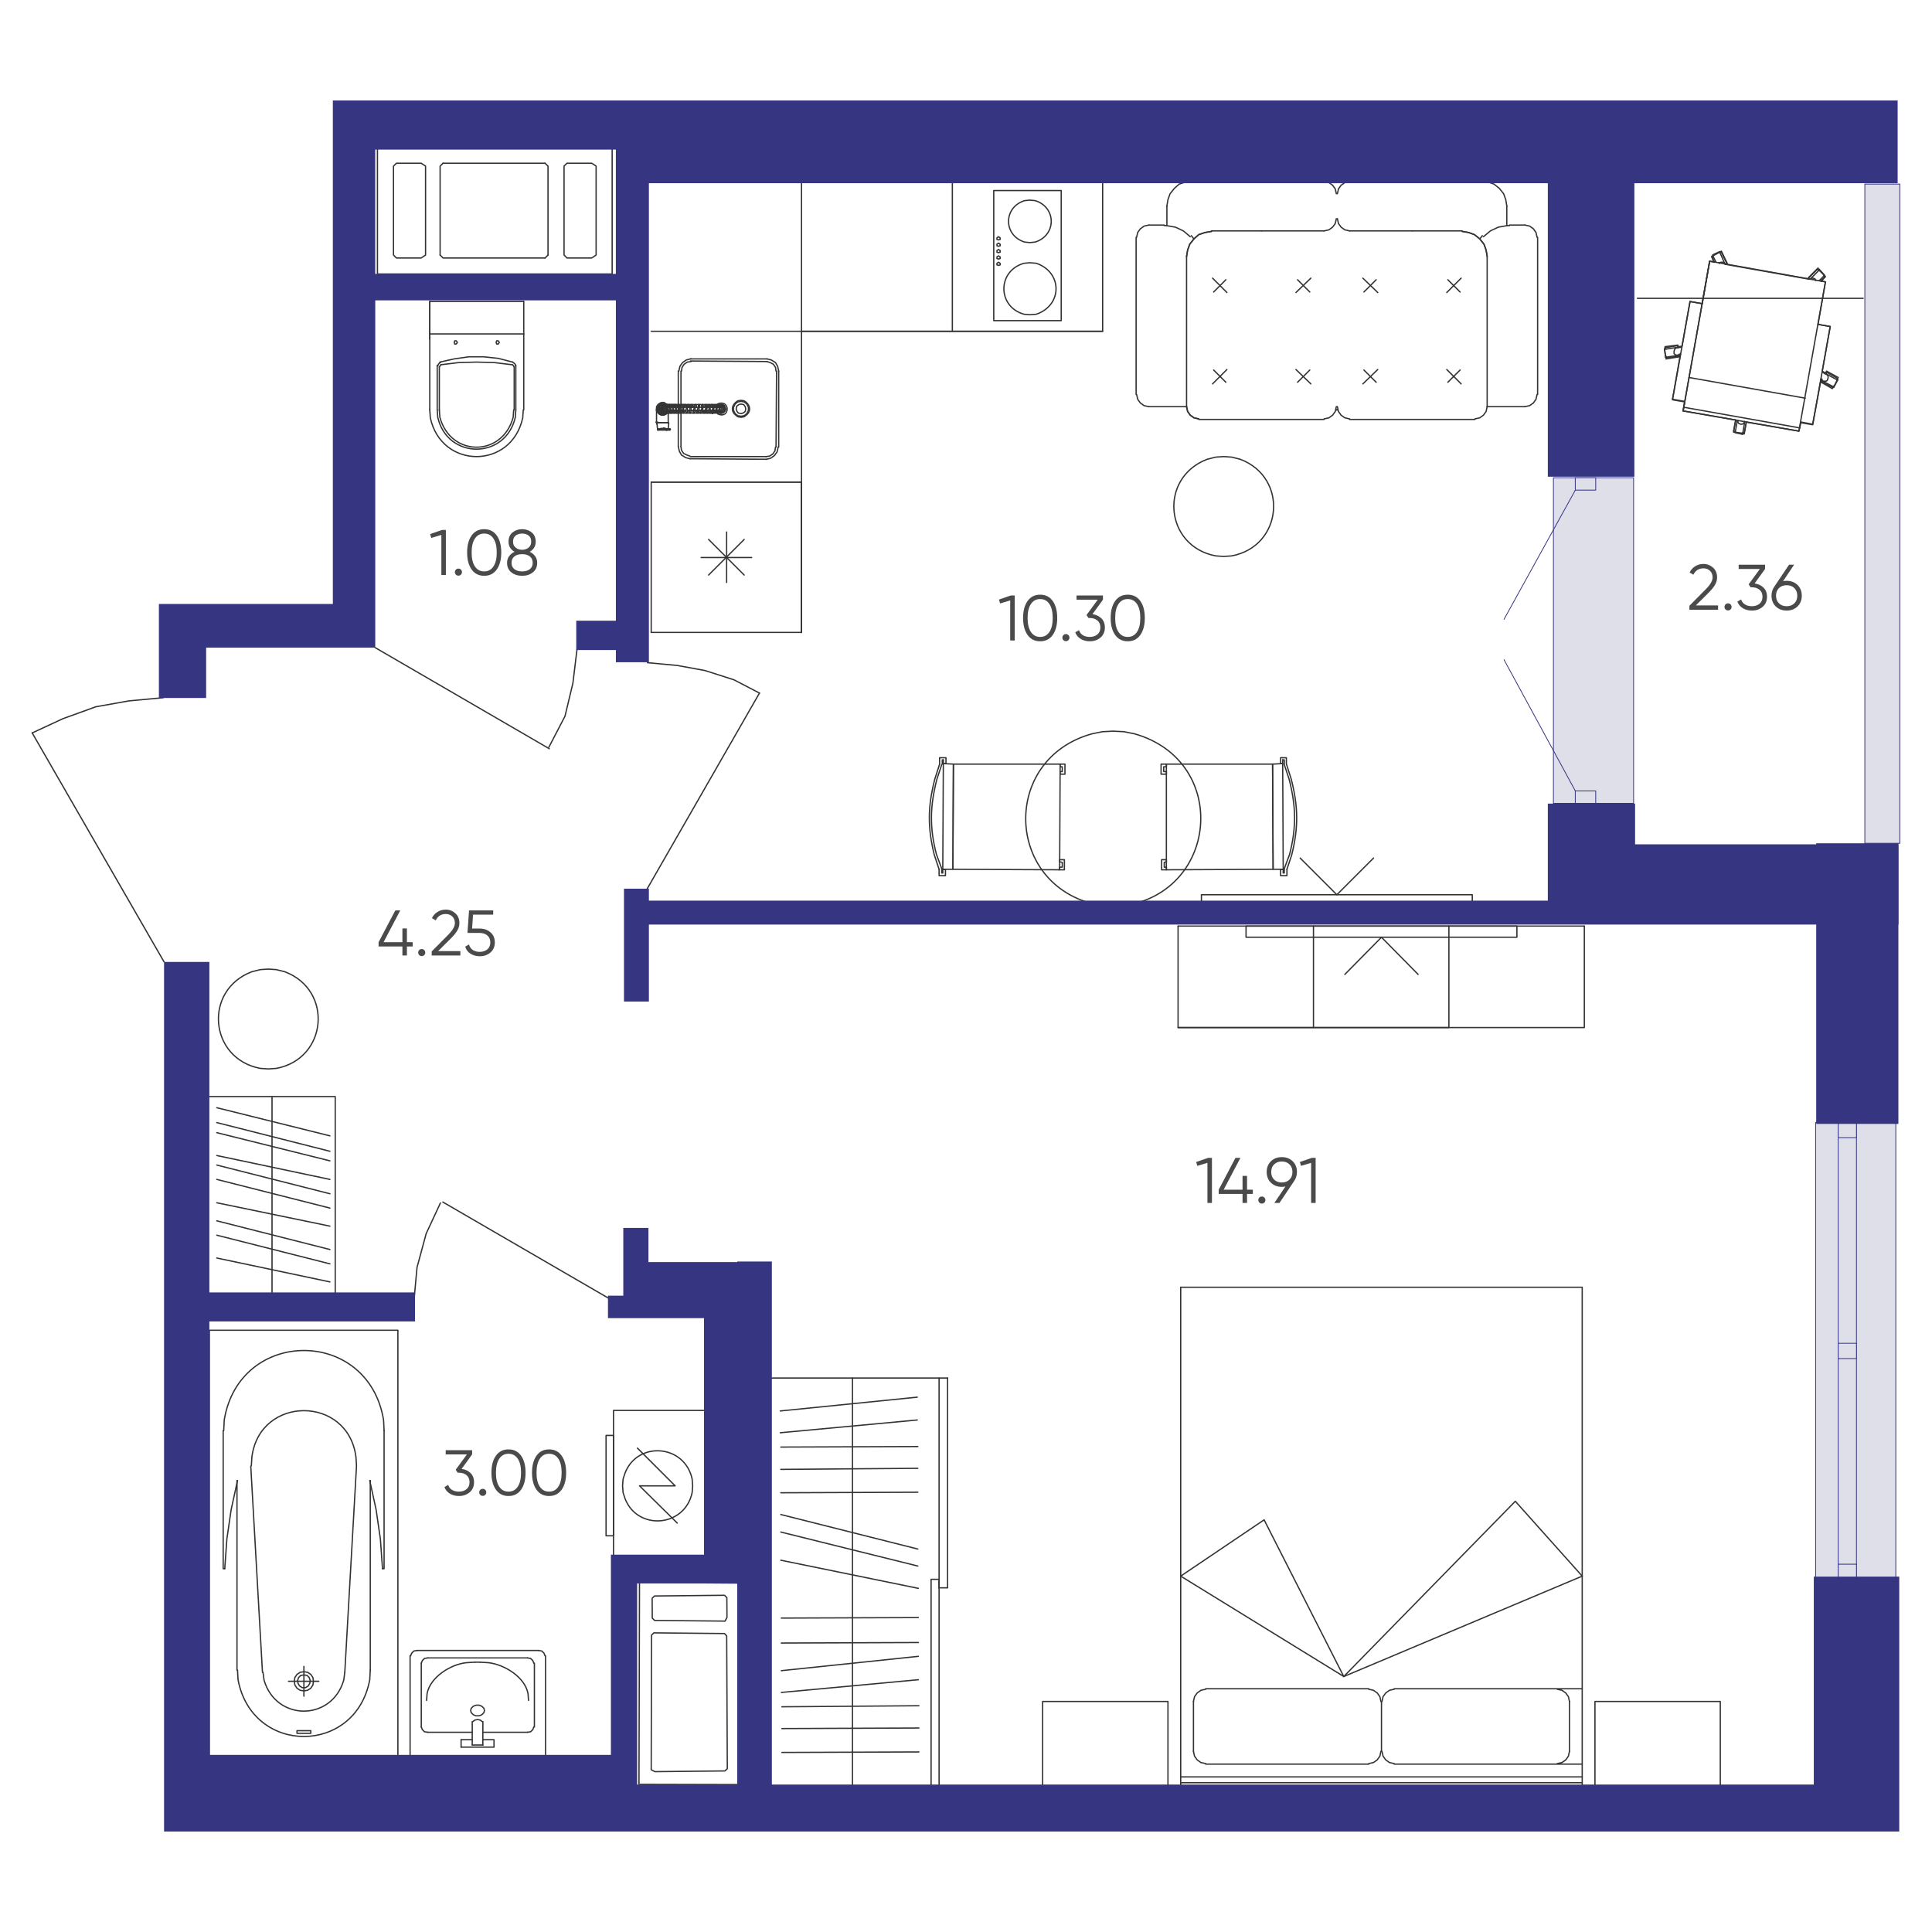 <?xml version="1.0" encoding="UTF-8"?>
<svg xmlns="http://www.w3.org/2000/svg" viewBox="0 0 600 600">
  <defs>
    <style>
      .uuid-f40df175-a80a-44f1-a294-988ec4303efd {
        fill: #dfdfe9;
        stroke: #363581;
        stroke-miterlimit: 10;
        stroke-width: .25px;
      }

      .uuid-0f87dbec-9b92-4aac-955a-e39bb0117981 {
        fill: #4a4a4a;
      }

      .uuid-60961605-ca99-4af0-9b8a-642008591cd8 {
        fill: #363581;
      }

      .uuid-0618cf49-64ca-4784-9c92-3766e2259e7a {
        fill: none;
        stroke: #333;
        stroke-linecap: round;
        stroke-linejoin: round;
        stroke-width: .4px;
      }
    </style>
  </defs>
  <g id="uuid-99635291-d569-47fe-a266-4d5bfa8c2ce1" data-name="мебель">
    <g>
      <line class="uuid-0618cf49-64ca-4784-9c92-3766e2259e7a" x1="81.51" y1="519.34" x2="77.88" y2="455.34"/>
      <path class="uuid-0618cf49-64ca-4784-9c92-3766e2259e7a" d="M110.71,455.18l-.16-2.64c-2.4-19.26-29.93-19.26-32.33,0l-.16,2.64"/>
      <line class="uuid-0618cf49-64ca-4784-9c92-3766e2259e7a" x1="110.71" y1="455.34" x2="107.08" y2="519.34"/>
      <path class="uuid-0618cf49-64ca-4784-9c92-3766e2259e7a" d="M81.68,519.34l.33,2.47c3.75,12.79,20.98,12.79,24.74,0l.33-2.47"/>
      <polyline class="uuid-0618cf49-64ca-4784-9c92-3766e2259e7a" points="118.79 487.17 118.13 477.94 116.81 468.87 114.83 459.79"/>
      <line class="uuid-0618cf49-64ca-4784-9c92-3766e2259e7a" x1="114.99" y1="459.79" x2="114.99" y2="518.68"/>
      <path class="uuid-0618cf49-64ca-4784-9c92-3766e2259e7a" d="M73.76,518.68l.17,2.97c4.39,23.51,36.52,23.51,40.9,0l.16-2.97"/>
      <line class="uuid-0618cf49-64ca-4784-9c92-3766e2259e7a" x1="73.6" y1="518.68" x2="73.6" y2="459.79"/>
      <polyline class="uuid-0618cf49-64ca-4784-9c92-3766e2259e7a" points="73.76 459.79 71.78 468.87 70.46 477.94 69.8 487.17"/>
      <polyline class="uuid-0618cf49-64ca-4784-9c92-3766e2259e7a" points="69.8 487.17 69.31 487.17 69.31 444.29"/>
      <path class="uuid-0618cf49-64ca-4784-9c92-3766e2259e7a" d="M119.28,444.29l-.16-3.3c-4.75-28.81-44.76-28.73-49.48,0l-.16,3.3"/>
      <polyline class="uuid-0618cf49-64ca-4784-9c92-3766e2259e7a" points="119.28 444.29 119.28 487.17 118.79 487.17"/>
      <rect class="uuid-0618cf49-64ca-4784-9c92-3766e2259e7a" x="65.02" y="413.12" width="58.55" height="132.44"/>
      <polygon class="uuid-0618cf49-64ca-4784-9c92-3766e2259e7a" points="94.38 520.16 93.39 520.33 92.73 520.98 92.4 521.97 92.56 522.8 93.06 523.62 93.88 524.12 94.87 524.12 95.7 523.62 96.19 522.8 96.36 521.97 96.03 520.98 95.37 520.33 94.38 520.16"/>
      <polygon class="uuid-0618cf49-64ca-4784-9c92-3766e2259e7a" points="94.38 519.17 93.22 519.34 92.23 520 91.57 520.98 91.41 522.14 91.57 523.29 92.23 524.28 93.22 524.94 94.38 525.11 95.53 524.94 96.52 524.28 97.18 523.29 97.35 522.14 97.18 520.98 96.52 520 95.53 519.34 94.38 519.17"/>
      <polyline class="uuid-0618cf49-64ca-4784-9c92-3766e2259e7a" points="94.38 522.14 94.38 517.52 94.38 522.14 89.59 522.14 94.38 522.14 94.38 526.76 94.38 522.14 99 522.14"/>
      <rect class="uuid-0618cf49-64ca-4784-9c92-3766e2259e7a" x="92.23" y="537.48" width="4.29" height=".82"/>
      <line class="uuid-0618cf49-64ca-4784-9c92-3766e2259e7a" x1="143.2" y1="540.28" x2="143.2" y2="542.59"/>
      <polyline class="uuid-0618cf49-64ca-4784-9c92-3766e2259e7a" points="149.96 540.28 153.42 540.28 153.42 542.59 143.2 542.59"/>
      <line class="uuid-0618cf49-64ca-4784-9c92-3766e2259e7a" x1="127.36" y1="514.22" x2="127.36" y2="545.56"/>
      <line class="uuid-0618cf49-64ca-4784-9c92-3766e2259e7a" x1="167.28" y1="512.57" x2="129.51" y2="512.57"/>
      <polyline class="uuid-0618cf49-64ca-4784-9c92-3766e2259e7a" points="169.42 514.22 169.42 545.56 127.36 545.56"/>
      <polyline class="uuid-0618cf49-64ca-4784-9c92-3766e2259e7a" points="129.51 512.57 128.52 512.74 127.86 513.4 127.53 514.22"/>
      <polyline class="uuid-0618cf49-64ca-4784-9c92-3766e2259e7a" points="169.26 514.22 168.93 513.4 168.27 512.74 167.28 512.57"/>
      <line class="uuid-0618cf49-64ca-4784-9c92-3766e2259e7a" x1="146.66" y1="541.93" x2="146.66" y2="534.67"/>
      <line class="uuid-0618cf49-64ca-4784-9c92-3766e2259e7a" x1="149.96" y1="541.93" x2="149.96" y2="534.67"/>
      <polygon class="uuid-0618cf49-64ca-4784-9c92-3766e2259e7a" points="150.45 531.21 150.29 530.55 149.63 529.89 148.81 529.56 147.82 529.56 146.99 529.89 146.33 530.55 146.17 531.21 146.33 531.87 146.99 532.53 147.82 532.86 148.81 532.86 149.63 532.53 150.29 531.87 150.45 531.21"/>
      <polyline class="uuid-0618cf49-64ca-4784-9c92-3766e2259e7a" points="149.79 534.67 149.13 534.18 148.31 534.01 147.49 534.18 146.83 534.67"/>
      <line class="uuid-0618cf49-64ca-4784-9c92-3766e2259e7a" x1="149.96" y1="541.93" x2="146.66" y2="541.93"/>
      <polyline class="uuid-0618cf49-64ca-4784-9c92-3766e2259e7a" points="132.81 514.88 131.82 515.05 131.16 515.71 130.83 516.53"/>
      <line class="uuid-0618cf49-64ca-4784-9c92-3766e2259e7a" x1="132.81" y1="514.88" x2="163.81" y2="514.88"/>
      <polyline class="uuid-0618cf49-64ca-4784-9c92-3766e2259e7a" points="165.79 516.53 165.46 515.71 164.8 515.05 163.81 514.88"/>
      <line class="uuid-0618cf49-64ca-4784-9c92-3766e2259e7a" x1="165.96" y1="516.53" x2="165.96" y2="536.32"/>
      <polyline class="uuid-0618cf49-64ca-4784-9c92-3766e2259e7a" points="163.81 537.97 164.8 537.81 165.46 537.15 165.79 536.32"/>
      <line class="uuid-0618cf49-64ca-4784-9c92-3766e2259e7a" x1="163.81" y1="537.97" x2="149.96" y2="537.97"/>
      <line class="uuid-0618cf49-64ca-4784-9c92-3766e2259e7a" x1="146.66" y1="537.97" x2="132.81" y2="537.97"/>
      <polyline class="uuid-0618cf49-64ca-4784-9c92-3766e2259e7a" points="130.83 536.32 131.16 537.15 131.82 537.81 132.81 537.97"/>
      <line class="uuid-0618cf49-64ca-4784-9c92-3766e2259e7a" x1="130.83" y1="536.32" x2="130.83" y2="516.53"/>
      <line class="uuid-0618cf49-64ca-4784-9c92-3766e2259e7a" x1="146.66" y1="540.28" x2="143.2" y2="540.28"/>
      <path class="uuid-0618cf49-64ca-4784-9c92-3766e2259e7a" d="M147.49,516.2l-2.64,.16c-4.86,.49-11.22,4.45-12.21,9.57l-.16,2.14"/>
      <line class="uuid-0618cf49-64ca-4784-9c92-3766e2259e7a" x1="147.49" y1="516.2" x2="149.13" y2="516.2"/>
      <path class="uuid-0618cf49-64ca-4784-9c92-3766e2259e7a" d="M164.14,528.08l-.16-2.14c-1-5.18-7.35-8.98-12.21-9.57l-2.64-.16"/>
      <path class="uuid-0618cf49-64ca-4784-9c92-3766e2259e7a" d="M133.47,127.29l.17,2.47c3.46,16.05,25.24,16.05,28.7,0l.17-2.47"/>
      <path class="uuid-0618cf49-64ca-4784-9c92-3766e2259e7a" d="M135.78,127.29l.17,2.31c3.01,13.18,21.07,13.18,24.08,0l.16-2.31"/>
      <path class="uuid-0618cf49-64ca-4784-9c92-3766e2259e7a" d="M136.44,127.29l.17,2.31c3.36,12.37,19.4,12.37,22.76,0l.16-2.31"/>
      <polyline class="uuid-0618cf49-64ca-4784-9c92-3766e2259e7a" points="159.03 113.27 153.59 112.61 147.98 112.45 142.37 112.61 136.93 113.27"/>
      <polyline class="uuid-0618cf49-64ca-4784-9c92-3766e2259e7a" points="159.2 112.45 154.74 111.29 150.12 110.8 145.67 110.8 141.05 111.46 136.6 112.45"/>
      <polyline class="uuid-0618cf49-64ca-4784-9c92-3766e2259e7a" points="136.93 112.45 136.27 112.94 135.94 113.6"/>
      <line class="uuid-0618cf49-64ca-4784-9c92-3766e2259e7a" x1="135.78" y1="127.29" x2="135.78" y2="113.44"/>
      <line class="uuid-0618cf49-64ca-4784-9c92-3766e2259e7a" x1="136.93" y1="113.27" x2="136.44" y2="113.93"/>
      <line class="uuid-0618cf49-64ca-4784-9c92-3766e2259e7a" x1="136.44" y1="127.29" x2="136.44" y2="113.93"/>
      <line class="uuid-0618cf49-64ca-4784-9c92-3766e2259e7a" x1="133.47" y1="93.64" x2="133.47" y2="127.29"/>
      <polygon class="uuid-0618cf49-64ca-4784-9c92-3766e2259e7a" points="155.07 106.34 154.74 105.85 154.25 105.85 154.08 106.34 154.25 106.84 154.74 106.84 155.07 106.34"/>
      <polygon class="uuid-0618cf49-64ca-4784-9c92-3766e2259e7a" points="142.04 106.34 141.71 105.85 141.22 105.85 141.05 106.34 141.22 106.84 141.71 106.84 142.04 106.34"/>
      <polyline class="uuid-0618cf49-64ca-4784-9c92-3766e2259e7a" points="160.19 113.6 159.86 112.94 159.2 112.45"/>
      <line class="uuid-0618cf49-64ca-4784-9c92-3766e2259e7a" x1="160.19" y1="127.29" x2="160.19" y2="113.44"/>
      <line class="uuid-0618cf49-64ca-4784-9c92-3766e2259e7a" x1="159.69" y1="113.93" x2="159.2" y2="113.27"/>
      <line class="uuid-0618cf49-64ca-4784-9c92-3766e2259e7a" x1="159.69" y1="127.29" x2="159.69" y2="113.93"/>
      <line class="uuid-0618cf49-64ca-4784-9c92-3766e2259e7a" x1="162.66" y1="93.64" x2="162.66" y2="127.29"/>
      <line class="uuid-0618cf49-64ca-4784-9c92-3766e2259e7a" x1="133.47" y1="93.64" x2="133.47" y2="105.35"/>
      <line class="uuid-0618cf49-64ca-4784-9c92-3766e2259e7a" x1="133.47" y1="103.7" x2="162.66" y2="103.7"/>
      <line class="uuid-0618cf49-64ca-4784-9c92-3766e2259e7a" x1="133.47" y1="93.64" x2="162.66" y2="93.64"/>
      <polyline class="uuid-0618cf49-64ca-4784-9c92-3766e2259e7a" points="104.11 402.89 104.11 340.55 65.02 340.55"/>
      <line class="uuid-0618cf49-64ca-4784-9c92-3766e2259e7a" x1="84.48" y1="402.89" x2="84.48" y2="340.55"/>
      <line class="uuid-0618cf49-64ca-4784-9c92-3766e2259e7a" x1="102.46" y1="360.51" x2="67.33" y2="351.76"/>
      <line class="uuid-0618cf49-64ca-4784-9c92-3766e2259e7a" x1="67.33" y1="358.86" x2="102.46" y2="366.28"/>
      <line class="uuid-0618cf49-64ca-4784-9c92-3766e2259e7a" x1="67.33" y1="361.82" x2="102.46" y2="370.73"/>
      <line class="uuid-0618cf49-64ca-4784-9c92-3766e2259e7a" x1="102.46" y1="375.18" x2="67.33" y2="366.28"/>
      <line class="uuid-0618cf49-64ca-4784-9c92-3766e2259e7a" x1="67.33" y1="373.53" x2="102.46" y2="380.79"/>
      <line class="uuid-0618cf49-64ca-4784-9c92-3766e2259e7a" x1="67.33" y1="379.14" x2="102.46" y2="388.05"/>
      <line class="uuid-0618cf49-64ca-4784-9c92-3766e2259e7a" x1="102.46" y1="392.5" x2="67.33" y2="383.6"/>
      <line class="uuid-0618cf49-64ca-4784-9c92-3766e2259e7a" x1="67.33" y1="390.69" x2="102.46" y2="398.11"/>
      <line class="uuid-0618cf49-64ca-4784-9c92-3766e2259e7a" x1="102.46" y1="352.75" x2="67.33" y2="344.01"/>
      <line class="uuid-0618cf49-64ca-4784-9c92-3766e2259e7a" x1="102.46" y1="357.54" x2="67.33" y2="348.63"/>
      <path class="uuid-0618cf49-64ca-4784-9c92-3766e2259e7a" d="M83.33,300.96l-2.47,.16-2.64,.66c-15.15,5.74-13.26,27.05,2.64,30.02l2.47,.17,2.47-.17c15.89-2.97,17.79-24.28,2.64-30.02l-2.64-.66-2.47-.16Z"/>
      <line class="uuid-0618cf49-64ca-4784-9c92-3766e2259e7a" x1="248.92" y1="56.2" x2="248.92" y2="196.4"/>
      <polyline class="uuid-0618cf49-64ca-4784-9c92-3766e2259e7a" points="202.24 102.88 342.44 102.88 342.44 56.2"/>
      <line class="uuid-0618cf49-64ca-4784-9c92-3766e2259e7a" x1="342.44" y1="102.88" x2="248.92" y2="102.88"/>
      <line class="uuid-0618cf49-64ca-4784-9c92-3766e2259e7a" x1="295.76" y1="102.88" x2="295.76" y2="56.2"/>
      <polyline class="uuid-0618cf49-64ca-4784-9c92-3766e2259e7a" points="248.92 196.4 248.92 149.72 202.24 149.72 202.24 196.4"/>
      <polyline class="uuid-0618cf49-64ca-4784-9c92-3766e2259e7a" points="202.24 149.72 248.92 149.72 248.92 196.4 202.24 196.4"/>
      <line class="uuid-0618cf49-64ca-4784-9c92-3766e2259e7a" x1="217.75" y1="173.14" x2="233.42" y2="173.14"/>
      <line class="uuid-0618cf49-64ca-4784-9c92-3766e2259e7a" x1="225.66" y1="180.89" x2="225.66" y2="165.22"/>
      <line class="uuid-0618cf49-64ca-4784-9c92-3766e2259e7a" x1="231.11" y1="178.58" x2="220.06" y2="167.53"/>
      <line class="uuid-0618cf49-64ca-4784-9c92-3766e2259e7a" x1="231.11" y1="167.53" x2="220.06" y2="178.58"/>
      <line class="uuid-0618cf49-64ca-4784-9c92-3766e2259e7a" x1="238.03" y1="142.63" x2="214.28" y2="142.46"/>
      <line class="uuid-0618cf49-64ca-4784-9c92-3766e2259e7a" x1="238.03" y1="141.8" x2="214.45" y2="141.8"/>
      <line class="uuid-0618cf49-64ca-4784-9c92-3766e2259e7a" x1="241.83" y1="115.25" x2="241.83" y2="138.84"/>
      <line class="uuid-0618cf49-64ca-4784-9c92-3766e2259e7a" x1="241.17" y1="115.25" x2="241" y2="138.84"/>
      <line class="uuid-0618cf49-64ca-4784-9c92-3766e2259e7a" x1="214.61" y1="111.46" x2="238.2" y2="111.46"/>
      <line class="uuid-0618cf49-64ca-4784-9c92-3766e2259e7a" x1="214.45" y1="112.12" x2="238.2" y2="112.28"/>
      <line class="uuid-0618cf49-64ca-4784-9c92-3766e2259e7a" x1="214.61" y1="111.46" x2="214.45" y2="111.46"/>
      <line class="uuid-0618cf49-64ca-4784-9c92-3766e2259e7a" x1="210.65" y1="138.67" x2="210.65" y2="115.25"/>
      <line class="uuid-0618cf49-64ca-4784-9c92-3766e2259e7a" x1="211.48" y1="138.67" x2="211.48" y2="115.25"/>
      <polygon class="uuid-0618cf49-64ca-4784-9c92-3766e2259e7a" points="228.63 126.96 228.8 127.62 229.29 128.28 230.12 128.44 230.78 128.28 231.44 127.79 231.6 126.96 231.44 126.3 230.94 125.64 230.12 125.48 229.46 125.64 228.8 126.14 228.63 126.96"/>
      <path class="uuid-0618cf49-64ca-4784-9c92-3766e2259e7a" d="M230.12,129.6l.99-.17,.82-.66c1.51-1.35,.9-3.3-.82-4.29l-.99-.16-.99,.16c-1.72,.98-2.34,2.94-.82,4.29l.82,.66,.99,.17Z"/>
      <polygon class="uuid-0618cf49-64ca-4784-9c92-3766e2259e7a" points="230.12 129.27 231.11 129.1 231.93 128.44 232.43 127.46 232.43 126.47 231.93 125.48 231.11 124.82 230.12 124.65 229.13 124.82 228.3 125.48 227.81 126.47 227.81 127.46 228.3 128.44 229.13 129.1 230.12 129.27"/>
      <polyline class="uuid-0618cf49-64ca-4784-9c92-3766e2259e7a" points="214.45 111.46 213.13 111.79 211.97 112.61 211.15 113.77 210.82 115.25"/>
      <polyline class="uuid-0618cf49-64ca-4784-9c92-3766e2259e7a" points="214.61 112.28 213.46 112.45 212.47 113.11 211.81 114.1 211.64 115.25"/>
      <polyline class="uuid-0618cf49-64ca-4784-9c92-3766e2259e7a" points="210.65 138.67 210.98 140.15 211.64 141.31 212.96 142.13 214.28 142.46"/>
      <polyline class="uuid-0618cf49-64ca-4784-9c92-3766e2259e7a" points="211.48 138.67 211.64 139.83 212.3 140.81 213.29 141.31 214.28 141.64"/>
      <polyline class="uuid-0618cf49-64ca-4784-9c92-3766e2259e7a" points="238.03 142.63 239.35 142.3 240.51 141.47 241.33 140.32 241.66 138.84"/>
      <polyline class="uuid-0618cf49-64ca-4784-9c92-3766e2259e7a" points="237.87 141.8 239.02 141.64 240.01 140.98 240.67 139.99 240.84 138.84"/>
      <polyline class="uuid-0618cf49-64ca-4784-9c92-3766e2259e7a" points="241.83 115.25 241.5 113.77 240.84 112.61 239.52 111.79 238.2 111.46"/>
      <polyline class="uuid-0618cf49-64ca-4784-9c92-3766e2259e7a" points="241 115.25 240.84 114.1 240.18 113.11 239.19 112.61 238.2 112.28"/>
      <line class="uuid-0618cf49-64ca-4784-9c92-3766e2259e7a" x1="205.71" y1="128.44" x2="205.71" y2="125.31"/>
      <line class="uuid-0618cf49-64ca-4784-9c92-3766e2259e7a" x1="204.22" y1="126.96" x2="207.36" y2="126.96"/>
      <polyline class="uuid-0618cf49-64ca-4784-9c92-3766e2259e7a" points="203.89 126.96 203.89 126.3 204.22 125.81 204.55 125.48 205.05 125.15 205.54 124.98 206.2 124.98 207.19 125.64"/>
      <polyline class="uuid-0618cf49-64ca-4784-9c92-3766e2259e7a" points="205.71 128.77 205.21 128.77 204.88 128.61 204.22 127.95 204.06 127.62 204.06 127.29 203.89 127.13 203.89 127.29"/>
      <polyline class="uuid-0618cf49-64ca-4784-9c92-3766e2259e7a" points="207.03 128.28 206.53 128.61 206.2 128.77 205.71 128.77"/>
      <line class="uuid-0618cf49-64ca-4784-9c92-3766e2259e7a" x1="203.89" y1="127.46" x2="203.89" y2="126.96"/>
      <polyline class="uuid-0618cf49-64ca-4784-9c92-3766e2259e7a" points="205.71 128.94 206.2 128.94 206.86 128.61 207.19 128.28"/>
      <polyline class="uuid-0618cf49-64ca-4784-9c92-3766e2259e7a" points="203.89 127.46 204.06 127.62 204.06 127.79 204.39 128.28 204.72 128.61 205.38 128.94 205.71 128.94"/>
      <line class="uuid-0618cf49-64ca-4784-9c92-3766e2259e7a" x1="207.52" y1="131.25" x2="203.89" y2="131.25"/>
      <line class="uuid-0618cf49-64ca-4784-9c92-3766e2259e7a" x1="203.89" y1="127.29" x2="203.89" y2="131.08"/>
      <line class="uuid-0618cf49-64ca-4784-9c92-3766e2259e7a" x1="207.52" y1="128.28" x2="207.52" y2="131.08"/>
      <line class="uuid-0618cf49-64ca-4784-9c92-3766e2259e7a" x1="203.89" y1="131.08" x2="203.73" y2="131.08"/>
      <polyline class="uuid-0618cf49-64ca-4784-9c92-3766e2259e7a" points="206.7 125.64 205.87 125.31 205.05 125.48 204.39 125.97 204.06 126.8 204.22 127.79 204.88 128.44 205.71 128.61 206.7 128.28"/>
      <line class="uuid-0618cf49-64ca-4784-9c92-3766e2259e7a" x1="224.01" y1="128.28" x2="224.01" y2="128.28"/>
      <polyline class="uuid-0618cf49-64ca-4784-9c92-3766e2259e7a" points="225 127.79 225.33 127.13 225.17 126.47"/>
      <line class="uuid-0618cf49-64ca-4784-9c92-3766e2259e7a" x1="224.01" y1="125.64" x2="224.01" y2="125.64"/>
      <line class="uuid-0618cf49-64ca-4784-9c92-3766e2259e7a" x1="205.71" y1="128.28" x2="221.38" y2="128.28"/>
      <line class="uuid-0618cf49-64ca-4784-9c92-3766e2259e7a" x1="224.01" y1="125.64" x2="205.71" y2="125.64"/>
      <line class="uuid-0618cf49-64ca-4784-9c92-3766e2259e7a" x1="222.2" y1="127.62" x2="222.04" y2="127.79"/>
      <line class="uuid-0618cf49-64ca-4784-9c92-3766e2259e7a" x1="221.38" y1="128.28" x2="221.21" y2="128.28"/>
      <line class="uuid-0618cf49-64ca-4784-9c92-3766e2259e7a" x1="221.38" y1="128.28" x2="221.21" y2="128.28"/>
      <line class="uuid-0618cf49-64ca-4784-9c92-3766e2259e7a" x1="224.01" y1="128.28" x2="223.85" y2="128.28"/>
      <line class="uuid-0618cf49-64ca-4784-9c92-3766e2259e7a" x1="221.38" y1="128.28" x2="221.21" y2="128.28"/>
      <line class="uuid-0618cf49-64ca-4784-9c92-3766e2259e7a" x1="223.85" y1="127.62" x2="223.68" y2="127.79"/>
      <line class="uuid-0618cf49-64ca-4784-9c92-3766e2259e7a" x1="223.68" y1="126.3" x2="223.68" y2="126.47"/>
      <line class="uuid-0618cf49-64ca-4784-9c92-3766e2259e7a" x1="223.68" y1="127.46" x2="223.68" y2="127.79"/>
      <polyline class="uuid-0618cf49-64ca-4784-9c92-3766e2259e7a" points="224.18 125.64 224.51 125.64 225 125.97 225.17 126.47 225.33 126.96 225.17 127.62 224.51 128.28 224.01 128.28"/>
      <line class="uuid-0618cf49-64ca-4784-9c92-3766e2259e7a" x1="223.52" y1="127.79" x2="223.68" y2="127.79"/>
      <line class="uuid-0618cf49-64ca-4784-9c92-3766e2259e7a" x1="223.85" y1="126.14" x2="223.68" y2="126.3"/>
      <line class="uuid-0618cf49-64ca-4784-9c92-3766e2259e7a" x1="223.35" y1="127.79" x2="223.52" y2="127.95"/>
      <polyline class="uuid-0618cf49-64ca-4784-9c92-3766e2259e7a" points="224.01 127.95 224.34 127.95 224.51 127.62 224.67 127.46 224.67 126.47 224.34 126.14"/>
      <line class="uuid-0618cf49-64ca-4784-9c92-3766e2259e7a" x1="223.85" y1="125.97" x2="223.52" y2="126.14"/>
      <line class="uuid-0618cf49-64ca-4784-9c92-3766e2259e7a" x1="223.52" y1="127.62" x2="223.52" y2="127.79"/>
      <polyline class="uuid-0618cf49-64ca-4784-9c92-3766e2259e7a" points="223.85 125.64 224.34 125.64 224.67 125.97 224.84 126.14 225 126.47 225 127.62 224.84 127.95 224.51 128.11 224.34 128.28 223.52 128.28"/>
      <line class="uuid-0618cf49-64ca-4784-9c92-3766e2259e7a" x1="206.2" y1="127.79" x2="206.37" y2="127.79"/>
      <line class="uuid-0618cf49-64ca-4784-9c92-3766e2259e7a" x1="205.71" y1="128.28" x2="205.54" y2="128.28"/>
      <line class="uuid-0618cf49-64ca-4784-9c92-3766e2259e7a" x1="223.02" y1="127.46" x2="223.02" y2="127.62"/>
      <line class="uuid-0618cf49-64ca-4784-9c92-3766e2259e7a" x1="223.02" y1="126.14" x2="222.86" y2="126.47"/>
      <line class="uuid-0618cf49-64ca-4784-9c92-3766e2259e7a" x1="223.35" y1="126.3" x2="223.19" y2="126.47"/>
      <line class="uuid-0618cf49-64ca-4784-9c92-3766e2259e7a" x1="223.19" y1="126.3" x2="223.02" y2="126.3"/>
      <path class="uuid-0618cf49-64ca-4784-9c92-3766e2259e7a" d="M205.71,128.28h-.16l-.49-.17c-1.1-.86-.82-1.89,.33-2.47h.49"/>
      <line class="uuid-0618cf49-64ca-4784-9c92-3766e2259e7a" x1="206.86" y1="126.3" x2="207.03" y2="126.47"/>
      <line class="uuid-0618cf49-64ca-4784-9c92-3766e2259e7a" x1="207.03" y1="127.46" x2="206.86" y2="127.79"/>
      <path class="uuid-0618cf49-64ca-4784-9c92-3766e2259e7a" d="M205.87,128.28h-.66c-1.07-.92-1.11-1.9,.16-2.64h.49"/>
      <polyline class="uuid-0618cf49-64ca-4784-9c92-3766e2259e7a" points="205.87 128.28 205.38 128.28 204.88 127.95 204.55 127.46 204.55 126.96 204.72 126.3 205.05 125.97 205.54 125.64 206.04 125.64"/>
      <polyline class="uuid-0618cf49-64ca-4784-9c92-3766e2259e7a" points="206.2 128.28 205.71 128.28 205.21 127.95 204.88 127.46 204.72 126.96 204.88 126.3 205.21 125.97 205.87 125.64 206.37 125.64"/>
      <polyline class="uuid-0618cf49-64ca-4784-9c92-3766e2259e7a" points="206.53 128.28 206.04 128.28 205.71 128.11 205.54 127.95 205.38 127.79 205.21 127.46 205.21 126.96 205.38 126.3 205.71 125.81 205.87 125.64 206.86 125.64"/>
      <line class="uuid-0618cf49-64ca-4784-9c92-3766e2259e7a" x1="207.69" y1="126.14" x2="207.85" y2="126.47"/>
      <line class="uuid-0618cf49-64ca-4784-9c92-3766e2259e7a" x1="207.85" y1="127.46" x2="207.69" y2="127.79"/>
      <polyline class="uuid-0618cf49-64ca-4784-9c92-3766e2259e7a" points="207.03 128.28 206.53 128.28 206.2 128.11 205.87 127.79 205.71 127.46 205.71 126.96 205.87 126.3 206.04 126.14 206.2 125.81 206.53 125.64 207.36 125.64"/>
      <line class="uuid-0618cf49-64ca-4784-9c92-3766e2259e7a" x1="208.02" y1="125.97" x2="208.02" y2="126.14"/>
      <line class="uuid-0618cf49-64ca-4784-9c92-3766e2259e7a" x1="208.35" y1="127.46" x2="208.18" y2="127.62"/>
      <polyline class="uuid-0618cf49-64ca-4784-9c92-3766e2259e7a" points="207.69 128.28 207.03 128.28 206.53 127.79 206.37 127.46 206.2 127.29 206.2 126.96 206.37 126.3 207.03 125.64 208.02 125.64"/>
      <line class="uuid-0618cf49-64ca-4784-9c92-3766e2259e7a" x1="208.51" y1="126.14" x2="208.68" y2="126.47"/>
      <line class="uuid-0618cf49-64ca-4784-9c92-3766e2259e7a" x1="208.84" y1="127.62" x2="208.51" y2="127.95"/>
      <polyline class="uuid-0618cf49-64ca-4784-9c92-3766e2259e7a" points="208.35 128.28 207.52 128.28 207.36 128.11 207.19 127.79 207.03 127.62 207.03 126.96 207.19 126.3 207.36 126.14 207.52 125.81 207.85 125.64 208.68 125.64"/>
      <line class="uuid-0618cf49-64ca-4784-9c92-3766e2259e7a" x1="209.01" y1="125.97" x2="209.17" y2="125.97"/>
      <line class="uuid-0618cf49-64ca-4784-9c92-3766e2259e7a" x1="209.34" y1="126.3" x2="209.34" y2="126.47"/>
      <line class="uuid-0618cf49-64ca-4784-9c92-3766e2259e7a" x1="209.5" y1="127.46" x2="209.34" y2="127.95"/>
      <polyline class="uuid-0618cf49-64ca-4784-9c92-3766e2259e7a" points="209.01 128.11 208.84 128.28 208.35 128.28 208.02 127.95 207.85 127.62 207.85 126.96 208.02 126.3 208.18 125.97 208.35 125.81 208.68 125.64 209.5 125.64"/>
      <line class="uuid-0618cf49-64ca-4784-9c92-3766e2259e7a" x1="209.83" y1="125.97" x2="210" y2="126.14"/>
      <line class="uuid-0618cf49-64ca-4784-9c92-3766e2259e7a" x1="210.16" y1="127.46" x2="210.16" y2="127.62"/>
      <polyline class="uuid-0618cf49-64ca-4784-9c92-3766e2259e7a" points="209.83 128.11 209.67 128.28 209.17 128.28 208.84 127.95 208.84 127.62 208.68 127.29 208.68 126.96 208.84 126.3 209.01 125.97 209.34 125.81 209.5 125.64 210.16 125.64 210.33 125.81"/>
      <line class="uuid-0618cf49-64ca-4784-9c92-3766e2259e7a" x1="210.65" y1="125.97" x2="210.82" y2="126.47"/>
      <polyline class="uuid-0618cf49-64ca-4784-9c92-3766e2259e7a" points="210.82 127.79 210.65 128.11 210.49 128.28 210 128.28 209.83 128.11 209.83 127.79 209.67 127.46 209.67 127.13 209.83 126.3 210 125.97 210.32 125.81 210.49 125.64 210.98 125.64 211.31 125.81"/>
      <line class="uuid-0618cf49-64ca-4784-9c92-3766e2259e7a" x1="211.48" y1="126.14" x2="211.64" y2="126.47"/>
      <polyline class="uuid-0618cf49-64ca-4784-9c92-3766e2259e7a" points="211.81 127.46 211.64 127.79 211.64 128.11 211.48 128.28 211.15 128.28 210.82 127.95 210.82 127.13 210.98 126.47 211.15 126.14 211.31 125.81 211.48 125.64 212.14 125.64 212.3 125.97"/>
      <line class="uuid-0618cf49-64ca-4784-9c92-3766e2259e7a" x1="212.47" y1="126.3" x2="212.47" y2="126.47"/>
      <polyline class="uuid-0618cf49-64ca-4784-9c92-3766e2259e7a" points="212.63 127.46 212.63 127.79 212.47 128.11 212.3 128.28 212.14 128.28 211.97 128.11 211.97 127.13 212.14 126.3 212.3 125.97 212.47 125.64 212.96 125.64 213.13 125.81 213.29 126.14"/>
      <polyline class="uuid-0618cf49-64ca-4784-9c92-3766e2259e7a" points="213.62 127.46 213.62 127.79 213.46 128.11 213.29 128.28 213.13 128.28 213.13 127.95 212.96 127.79 213.13 126.96 213.29 126.14 213.46 125.81 213.62 125.64 213.95 125.64 214.28 125.97 214.45 126.47"/>
      <line class="uuid-0618cf49-64ca-4784-9c92-3766e2259e7a" x1="214.45" y1="127.95" x2="214.45" y2="128.11"/>
      <polyline class="uuid-0618cf49-64ca-4784-9c92-3766e2259e7a" points="214.12 128.11 214.12 127.79 214.28 127.29 214.28 126.63 214.45 126.14 214.61 125.64 214.94 125.64 215.27 125.97 215.27 126.47"/>
      <polyline class="uuid-0618cf49-64ca-4784-9c92-3766e2259e7a" points="215.27 128.11 215.27 127.95 215.44 127.79 215.44 127.29 215.6 126.63 215.6 126.14 215.77 125.81 215.93 125.64 216.1 125.64 216.26 125.97 216.26 126.47"/>
      <line class="uuid-0618cf49-64ca-4784-9c92-3766e2259e7a" x1="216.43" y1="127.46" x2="216.59" y2="127.79"/>
      <polyline class="uuid-0618cf49-64ca-4784-9c92-3766e2259e7a" points="216.43 127.95 216.59 127.79 216.59 127.46 216.76 126.63 216.92 126.14 216.92 125.64 217.25 125.64 217.25 126.47"/>
      <polyline class="uuid-0618cf49-64ca-4784-9c92-3766e2259e7a" points="217.42 127.46 217.58 127.79 217.58 127.95 217.75 127.62 217.91 126.96 218.08 126.3 218.08 125.97"/>
      <polyline class="uuid-0618cf49-64ca-4784-9c92-3766e2259e7a" points="218.41 127.46 218.57 127.95 218.74 127.95 218.9 127.62 219.07 127.13 219.23 126.63 219.23 126.14 219.07 125.97"/>
      <polyline class="uuid-0618cf49-64ca-4784-9c92-3766e2259e7a" points="219.4 127.62 219.4 127.79 219.56 127.95 219.73 127.95 220.06 127.62 220.22 126.8 220.22 125.97 220.06 126.14 220.06 126.47"/>
      <polyline class="uuid-0618cf49-64ca-4784-9c92-3766e2259e7a" points="220.39 127.79 220.55 127.95 220.72 127.95 221.05 127.62 221.21 127.29 221.38 126.8 221.38 126.14 221.21 125.97 221.05 125.97 221.05 126.14 220.88 126.47"/>
      <line class="uuid-0618cf49-64ca-4784-9c92-3766e2259e7a" x1="221.05" y1="127.46" x2="221.05" y2="127.62"/>
      <polyline class="uuid-0618cf49-64ca-4784-9c92-3766e2259e7a" points="221.38 127.95 221.87 127.95 222.03 127.79 222.2 127.46 222.36 127.29 222.36 126.3 222.2 126.14 222.2 125.97 221.87 125.97 221.71 126.14 221.71 126.47"/>
      <line class="uuid-0618cf49-64ca-4784-9c92-3766e2259e7a" x1="221.87" y1="127.46" x2="222.03" y2="127.79"/>
      <polyline class="uuid-0618cf49-64ca-4784-9c92-3766e2259e7a" points="222.36 127.95 222.69 127.95 223.02 127.79 223.19 127.29 223.35 126.8 223.19 126.3 223.02 125.97 222.86 125.97 222.53 126.14"/>
      <line class="uuid-0618cf49-64ca-4784-9c92-3766e2259e7a" x1="222.53" y1="127.62" x2="222.86" y2="127.95"/>
      <path class="uuid-0618cf49-64ca-4784-9c92-3766e2259e7a" d="M223.19,127.95h.33c.73-.75,.9-1.17,.16-1.98h-.16"/>
      <line class="uuid-0618cf49-64ca-4784-9c92-3766e2259e7a" x1="223.19" y1="126.3" x2="223.02" y2="126.3"/>
      <line class="uuid-0618cf49-64ca-4784-9c92-3766e2259e7a" x1="222.86" y1="125.97" x2="222.69" y2="125.97"/>
      <polyline class="uuid-0618cf49-64ca-4784-9c92-3766e2259e7a" points="223.19 125.81 223.52 125.64 224.01 125.64 224.18 125.81 224.34 126.14 224.51 126.3 224.51 126.96 224.34 127.62 224.18 127.95 223.85 128.11 223.68 128.28 222.86 128.28"/>
      <line class="uuid-0618cf49-64ca-4784-9c92-3766e2259e7a" x1="222.36" y1="127.95" x2="222.2" y2="127.95"/>
      <line class="uuid-0618cf49-64ca-4784-9c92-3766e2259e7a" x1="222.2" y1="127.62" x2="222.2" y2="127.46"/>
      <line class="uuid-0618cf49-64ca-4784-9c92-3766e2259e7a" x1="222.03" y1="126.47" x2="222.2" y2="126.14"/>
      <polyline class="uuid-0618cf49-64ca-4784-9c92-3766e2259e7a" points="222.36 125.81 222.69 125.64 223.19 125.64 223.52 125.97 223.52 126.3 223.68 126.96 223.52 127.62 223.35 127.95 223.02 128.11 222.86 128.28 222.03 128.28"/>
      <line class="uuid-0618cf49-64ca-4784-9c92-3766e2259e7a" x1="221.71" y1="127.95" x2="221.54" y2="127.62"/>
      <line class="uuid-0618cf49-64ca-4784-9c92-3766e2259e7a" x1="221.38" y1="126.47" x2="221.21" y2="126.47"/>
      <polyline class="uuid-0618cf49-64ca-4784-9c92-3766e2259e7a" points="221.54 125.97 221.71 125.81 222.03 125.64 222.2 125.64 222.53 125.97 222.69 126.3 222.69 126.96 222.53 127.62 222.36 127.95 222.2 128.11 221.87 128.28 221.38 128.28 221.05 128.11"/>
      <line class="uuid-0618cf49-64ca-4784-9c92-3766e2259e7a" x1="220.88" y1="127.95" x2="220.72" y2="127.46"/>
      <polyline class="uuid-0618cf49-64ca-4784-9c92-3766e2259e7a" points="220.55 126.14 220.72 125.97 220.88 125.64 221.38 125.64 221.54 125.81 221.71 126.14 221.71 126.8 221.54 127.62 221.38 127.79 221.21 128.11 220.88 128.28 220.39 128.28 220.22 128.11"/>
      <line class="uuid-0618cf49-64ca-4784-9c92-3766e2259e7a" x1="219.89" y1="127.79" x2="219.89" y2="127.46"/>
      <polyline class="uuid-0618cf49-64ca-4784-9c92-3766e2259e7a" points="219.73 126.47 219.73 126.14 219.89 125.81 220.06 125.64 220.22 125.64 220.55 125.81 220.55 127.62 220.39 127.95 220.06 128.11 219.89 128.28 219.4 128.28 219.07 127.95"/>
      <line class="uuid-0618cf49-64ca-4784-9c92-3766e2259e7a" x1="218.9" y1="127.62" x2="218.9" y2="127.46"/>
      <path class="uuid-0618cf49-64ca-4784-9c92-3766e2259e7a" d="M218.74,126.47l.17-.33v-.33l.16-.16h.33v.16c.45,.7,.05,1.51-.33,2.14l-.16,.33h-.49l-.16-.16-.16-.33"/>
      <polyline class="uuid-0618cf49-64ca-4784-9c92-3766e2259e7a" points="217.91 126.47 217.91 125.81 218.08 125.64 218.24 125.64 218.41 125.97 218.41 126.3 218.24 126.96 218.08 127.79 217.91 128.11 217.75 128.28 217.42 128.28 217.09 127.95 217.09 127.46"/>
      <polyline class="uuid-0618cf49-64ca-4784-9c92-3766e2259e7a" points="217.25 125.81 217.25 126.14 217.09 126.63 217.09 127.29 216.76 128.28 216.43 128.28 216.26 128.11 216.26 127.95 216.1 127.46"/>
      <polyline class="uuid-0618cf49-64ca-4784-9c92-3766e2259e7a" points="216.1 125.97 216.1 126.14 215.93 126.63 215.77 127.29 215.77 127.79 215.6 128.11 215.6 128.28 215.27 128.28 215.27 127.95 215.11 127.46"/>
      <polyline class="uuid-0618cf49-64ca-4784-9c92-3766e2259e7a" points="214.94 126.47 214.94 125.97 214.78 126.14 214.61 126.8 214.61 127.95 214.45 128.28 214.12 128.28 214.12 127.46"/>
      <path class="uuid-0618cf49-64ca-4784-9c92-3766e2259e7a" d="M213.95,126.47v-.49h-.16c-.45,.49-.31,1.35-.33,1.98v.16"/>
      <polyline class="uuid-0618cf49-64ca-4784-9c92-3766e2259e7a" points="213.13 126.47 212.96 125.97 212.63 125.97 212.47 126.3 212.3 126.8 212.3 127.95"/>
      <line class="uuid-0618cf49-64ca-4784-9c92-3766e2259e7a" x1="212.3" y1="127.79" x2="212.3" y2="127.46"/>
      <path class="uuid-0618cf49-64ca-4784-9c92-3766e2259e7a" d="M212.14,126.3l-.16-.33h-.33c-.52,.49-.53,1.15-.49,1.81l.16,.16v-.16l.16-.33"/>
      <polyline class="uuid-0618cf49-64ca-4784-9c92-3766e2259e7a" points="211.15 126.14 210.98 125.97 210.65 125.97 210.49 126.14 210.32 126.3 210.16 126.63 210 127.29 210.16 127.46 210.16 127.95 210.32 127.95 210.49 127.79 210.49 127.46"/>
      <line class="uuid-0618cf49-64ca-4784-9c92-3766e2259e7a" x1="210.49" y1="126.47" x2="210.32" y2="126.3"/>
      <polyline class="uuid-0618cf49-64ca-4784-9c92-3766e2259e7a" points="210.16 125.97 209.5 125.97 209.34 126.14 209.17 126.63 209.01 127.29 209.17 127.46 209.17 127.79 209.34 127.95 209.5 127.95 209.67 127.79 209.83 127.62"/>
      <line class="uuid-0618cf49-64ca-4784-9c92-3766e2259e7a" x1="209.67" y1="126.47" x2="209.5" y2="126.14"/>
      <polyline class="uuid-0618cf49-64ca-4784-9c92-3766e2259e7a" points="209.17 125.97 208.84 125.97 208.51 126.14 208.18 126.63 208.18 127.62 208.35 127.79 208.68 127.95 208.84 127.79"/>
      <line class="uuid-0618cf49-64ca-4784-9c92-3766e2259e7a" x1="208.84" y1="126.3" x2="208.68" y2="125.97"/>
      <polyline class="uuid-0618cf49-64ca-4784-9c92-3766e2259e7a" points="208.35 125.97 207.85 125.97 207.69 126.3 207.36 126.63 207.36 127.46 207.52 127.79 207.85 127.95 208.02 127.95"/>
      <line class="uuid-0618cf49-64ca-4784-9c92-3766e2259e7a" x1="208.35" y1="127.79" x2="208.51" y2="127.46"/>
      <line class="uuid-0618cf49-64ca-4784-9c92-3766e2259e7a" x1="208.18" y1="126.14" x2="208.02" y2="125.97"/>
      <polyline class="uuid-0618cf49-64ca-4784-9c92-3766e2259e7a" points="207.52 125.97 206.86 126.3 206.7 126.63 206.7 127.29 207.03 127.95 207.19 127.95"/>
      <line class="uuid-0618cf49-64ca-4784-9c92-3766e2259e7a" x1="207.69" y1="127.79" x2="207.85" y2="127.62"/>
      <line class="uuid-0618cf49-64ca-4784-9c92-3766e2259e7a" x1="207.85" y1="126.47" x2="207.69" y2="126.14"/>
      <line class="uuid-0618cf49-64ca-4784-9c92-3766e2259e7a" x1="207.36" y1="125.97" x2="207.19" y2="125.97"/>
      <polyline class="uuid-0618cf49-64ca-4784-9c92-3766e2259e7a" points="206.7 125.97 206.37 126.14 206.2 126.3 206.04 126.63 206.04 127.29 206.2 127.62 206.53 127.95"/>
      <line class="uuid-0618cf49-64ca-4784-9c92-3766e2259e7a" x1="207.03" y1="127.95" x2="207.19" y2="127.79"/>
      <line class="uuid-0618cf49-64ca-4784-9c92-3766e2259e7a" x1="207.36" y1="127.62" x2="207.52" y2="127.46"/>
      <line class="uuid-0618cf49-64ca-4784-9c92-3766e2259e7a" x1="207.19" y1="126.14" x2="207.03" y2="126.14"/>
      <polyline class="uuid-0618cf49-64ca-4784-9c92-3766e2259e7a" points="206.04 126.14 205.71 126.47 205.54 126.96 205.54 127.46 205.87 127.79"/>
      <line class="uuid-0618cf49-64ca-4784-9c92-3766e2259e7a" x1="206.86" y1="127.79" x2="207.03" y2="127.62"/>
      <line class="uuid-0618cf49-64ca-4784-9c92-3766e2259e7a" x1="207.03" y1="126.47" x2="206.86" y2="126.3"/>
      <line class="uuid-0618cf49-64ca-4784-9c92-3766e2259e7a" x1="206.7" y1="125.97" x2="206.53" y2="125.97"/>
      <line class="uuid-0618cf49-64ca-4784-9c92-3766e2259e7a" x1="205.21" y1="126.47" x2="205.21" y2="127.29"/>
      <line class="uuid-0618cf49-64ca-4784-9c92-3766e2259e7a" x1="206.37" y1="127.79" x2="206.53" y2="127.79"/>
      <line class="uuid-0618cf49-64ca-4784-9c92-3766e2259e7a" x1="206.7" y1="127.62" x2="206.86" y2="127.46"/>
      <line class="uuid-0618cf49-64ca-4784-9c92-3766e2259e7a" x1="206.53" y1="126.14" x2="206.37" y2="126.14"/>
      <line class="uuid-0618cf49-64ca-4784-9c92-3766e2259e7a" x1="206.37" y1="127.79" x2="206.2" y2="127.79"/>
      <line class="uuid-0618cf49-64ca-4784-9c92-3766e2259e7a" x1="206.53" y1="126.14" x2="206.37" y2="126.14"/>
      <line class="uuid-0618cf49-64ca-4784-9c92-3766e2259e7a" x1="223.02" y1="127.46" x2="223.02" y2="127.62"/>
      <path class="uuid-0618cf49-64ca-4784-9c92-3766e2259e7a" d="M222.69,125.64l.49-.33c3.66-1.04,3.45,4.8-.16,3.3l-.33-.33"/>
      <line class="uuid-0618cf49-64ca-4784-9c92-3766e2259e7a" x1="222.37" y1="127.95" x2="222.2" y2="127.95"/>
      <line class="uuid-0618cf49-64ca-4784-9c92-3766e2259e7a" x1="223.85" y1="128.28" x2="223.68" y2="128.28"/>
      <line class="uuid-0618cf49-64ca-4784-9c92-3766e2259e7a" x1="224.01" y1="126.14" x2="223.85" y2="126.14"/>
      <line class="uuid-0618cf49-64ca-4784-9c92-3766e2259e7a" x1="224.67" y1="126.3" x2="224.34" y2="126.3"/>
      <line class="uuid-0618cf49-64ca-4784-9c92-3766e2259e7a" x1="224.18" y1="127.79" x2="224.51" y2="127.62"/>
      <line class="uuid-0618cf49-64ca-4784-9c92-3766e2259e7a" x1="221.38" y1="128.28" x2="221.21" y2="128.28"/>
      <line class="uuid-0618cf49-64ca-4784-9c92-3766e2259e7a" x1="221.38" y1="128.28" x2="221.38" y2="128.28"/>
      <line class="uuid-0618cf49-64ca-4784-9c92-3766e2259e7a" x1="221.38" y1="128.28" x2="221.21" y2="128.28"/>
      <line class="uuid-0618cf49-64ca-4784-9c92-3766e2259e7a" x1="223.85" y1="128.28" x2="223.68" y2="128.28"/>
      <line class="uuid-0618cf49-64ca-4784-9c92-3766e2259e7a" x1="221.38" y1="128.28" x2="221.21" y2="128.28"/>
      <line class="uuid-0618cf49-64ca-4784-9c92-3766e2259e7a" x1="223.85" y1="128.28" x2="223.68" y2="128.28"/>
      <line class="uuid-0618cf49-64ca-4784-9c92-3766e2259e7a" x1="221.38" y1="128.28" x2="221.21" y2="128.28"/>
      <line class="uuid-0618cf49-64ca-4784-9c92-3766e2259e7a" x1="222.04" y1="127.79" x2="222.2" y2="127.62"/>
      <line class="uuid-0618cf49-64ca-4784-9c92-3766e2259e7a" x1="207.52" y1="128.28" x2="207.69" y2="128.28"/>
      <line class="uuid-0618cf49-64ca-4784-9c92-3766e2259e7a" x1="205.54" y1="127.46" x2="205.71" y2="127.46"/>
      <line class="uuid-0618cf49-64ca-4784-9c92-3766e2259e7a" x1="205.21" y1="126.96" x2="205.21" y2="127.13"/>
      <line class="uuid-0618cf49-64ca-4784-9c92-3766e2259e7a" x1="205.21" y1="126.8" x2="205.21" y2="126.8"/>
      <line class="uuid-0618cf49-64ca-4784-9c92-3766e2259e7a" x1="205.71" y1="126.47" x2="205.71" y2="126.47"/>
      <line class="uuid-0618cf49-64ca-4784-9c92-3766e2259e7a" x1="206.04" y1="127.46" x2="206.04" y2="127.46"/>
      <line class="uuid-0618cf49-64ca-4784-9c92-3766e2259e7a" x1="205.71" y1="126.47" x2="205.71" y2="126.47"/>
      <line class="uuid-0618cf49-64ca-4784-9c92-3766e2259e7a" x1="205.54" y1="127.46" x2="205.71" y2="127.46"/>
      <line class="uuid-0618cf49-64ca-4784-9c92-3766e2259e7a" x1="223.85" y1="127.46" x2="224.01" y2="127.46"/>
      <line class="uuid-0618cf49-64ca-4784-9c92-3766e2259e7a" x1="224.18" y1="126.47" x2="223.85" y2="126.47"/>
      <line class="uuid-0618cf49-64ca-4784-9c92-3766e2259e7a" x1="205.71" y1="126.47" x2="205.71" y2="126.47"/>
      <line class="uuid-0618cf49-64ca-4784-9c92-3766e2259e7a" x1="205.54" y1="127.46" x2="205.71" y2="127.46"/>
      <line class="uuid-0618cf49-64ca-4784-9c92-3766e2259e7a" x1="205.71" y1="126.47" x2="205.87" y2="126.47"/>
      <line class="uuid-0618cf49-64ca-4784-9c92-3766e2259e7a" x1="206.2" y1="126.47" x2="206.37" y2="126.47"/>
      <line class="uuid-0618cf49-64ca-4784-9c92-3766e2259e7a" x1="206.86" y1="126.47" x2="207.19" y2="126.47"/>
      <line class="uuid-0618cf49-64ca-4784-9c92-3766e2259e7a" x1="207.52" y1="126.47" x2="208.02" y2="126.47"/>
      <line class="uuid-0618cf49-64ca-4784-9c92-3766e2259e7a" x1="208.35" y1="126.47" x2="208.84" y2="126.47"/>
      <line class="uuid-0618cf49-64ca-4784-9c92-3766e2259e7a" x1="209.34" y1="126.47" x2="209.83" y2="126.47"/>
      <line class="uuid-0618cf49-64ca-4784-9c92-3766e2259e7a" x1="210.32" y1="126.47" x2="210.98" y2="126.47"/>
      <line class="uuid-0618cf49-64ca-4784-9c92-3766e2259e7a" x1="211.31" y1="126.47" x2="212.14" y2="126.47"/>
      <line class="uuid-0618cf49-64ca-4784-9c92-3766e2259e7a" x1="212.47" y1="126.47" x2="213.29" y2="126.47"/>
      <line class="uuid-0618cf49-64ca-4784-9c92-3766e2259e7a" x1="213.62" y1="126.47" x2="214.45" y2="126.47"/>
      <line class="uuid-0618cf49-64ca-4784-9c92-3766e2259e7a" x1="214.78" y1="126.47" x2="215.6" y2="126.47"/>
      <line class="uuid-0618cf49-64ca-4784-9c92-3766e2259e7a" x1="215.93" y1="126.47" x2="216.76" y2="126.47"/>
      <line class="uuid-0618cf49-64ca-4784-9c92-3766e2259e7a" x1="217.09" y1="126.47" x2="218.08" y2="126.47"/>
      <line class="uuid-0618cf49-64ca-4784-9c92-3766e2259e7a" x1="218.41" y1="126.47" x2="219.23" y2="126.47"/>
      <line class="uuid-0618cf49-64ca-4784-9c92-3766e2259e7a" x1="219.56" y1="126.47" x2="220.22" y2="126.47"/>
      <line class="uuid-0618cf49-64ca-4784-9c92-3766e2259e7a" x1="220.72" y1="126.47" x2="221.38" y2="126.47"/>
      <line class="uuid-0618cf49-64ca-4784-9c92-3766e2259e7a" x1="221.71" y1="126.47" x2="221.54" y2="126.47"/>
      <line class="uuid-0618cf49-64ca-4784-9c92-3766e2259e7a" x1="221.71" y1="127.46" x2="221.54" y2="127.46"/>
      <line class="uuid-0618cf49-64ca-4784-9c92-3766e2259e7a" x1="221.21" y1="127.46" x2="220.55" y2="127.46"/>
      <line class="uuid-0618cf49-64ca-4784-9c92-3766e2259e7a" x1="220.06" y1="127.46" x2="219.4" y2="127.46"/>
      <line class="uuid-0618cf49-64ca-4784-9c92-3766e2259e7a" x1="218.9" y1="127.46" x2="218.24" y2="127.46"/>
      <line class="uuid-0618cf49-64ca-4784-9c92-3766e2259e7a" x1="217.75" y1="127.46" x2="216.92" y2="127.46"/>
      <line class="uuid-0618cf49-64ca-4784-9c92-3766e2259e7a" x1="216.59" y1="127.46" x2="215.77" y2="127.46"/>
      <line class="uuid-0618cf49-64ca-4784-9c92-3766e2259e7a" x1="215.44" y1="127.46" x2="214.61" y2="127.46"/>
      <line class="uuid-0618cf49-64ca-4784-9c92-3766e2259e7a" x1="214.28" y1="127.46" x2="213.46" y2="127.46"/>
      <line class="uuid-0618cf49-64ca-4784-9c92-3766e2259e7a" x1="212.96" y1="127.46" x2="212.3" y2="127.46"/>
      <line class="uuid-0618cf49-64ca-4784-9c92-3766e2259e7a" x1="211.81" y1="127.46" x2="211.15" y2="127.46"/>
      <line class="uuid-0618cf49-64ca-4784-9c92-3766e2259e7a" x1="210.82" y1="127.46" x2="210.16" y2="127.46"/>
      <line class="uuid-0618cf49-64ca-4784-9c92-3766e2259e7a" x1="209.67" y1="127.46" x2="209.17" y2="127.46"/>
      <line class="uuid-0618cf49-64ca-4784-9c92-3766e2259e7a" x1="208.68" y1="127.46" x2="208.18" y2="127.46"/>
      <line class="uuid-0618cf49-64ca-4784-9c92-3766e2259e7a" x1="207.85" y1="127.46" x2="207.36" y2="127.46"/>
      <line class="uuid-0618cf49-64ca-4784-9c92-3766e2259e7a" x1="207.03" y1="127.46" x2="206.7" y2="127.46"/>
      <line class="uuid-0618cf49-64ca-4784-9c92-3766e2259e7a" x1="206.37" y1="127.46" x2="206.04" y2="127.46"/>
      <line class="uuid-0618cf49-64ca-4784-9c92-3766e2259e7a" x1="224.67" y1="126.47" x2="224.51" y2="126.47"/>
      <line class="uuid-0618cf49-64ca-4784-9c92-3766e2259e7a" x1="224.51" y1="127.46" x2="224.67" y2="127.46"/>
      <line class="uuid-0618cf49-64ca-4784-9c92-3766e2259e7a" x1="221.71" y1="126.47" x2="222.37" y2="126.47"/>
      <line class="uuid-0618cf49-64ca-4784-9c92-3766e2259e7a" x1="222.69" y1="126.47" x2="223.19" y2="126.47"/>
      <line class="uuid-0618cf49-64ca-4784-9c92-3766e2259e7a" x1="223.68" y1="126.47" x2="224.01" y2="126.47"/>
      <line class="uuid-0618cf49-64ca-4784-9c92-3766e2259e7a" x1="224.51" y1="126.47" x2="224.34" y2="126.47"/>
      <line class="uuid-0618cf49-64ca-4784-9c92-3766e2259e7a" x1="224.51" y1="127.62" x2="224.34" y2="127.62"/>
      <line class="uuid-0618cf49-64ca-4784-9c92-3766e2259e7a" x1="224.01" y1="127.62" x2="223.52" y2="127.46"/>
      <line class="uuid-0618cf49-64ca-4784-9c92-3766e2259e7a" x1="223.19" y1="127.46" x2="222.53" y2="127.46"/>
      <line class="uuid-0618cf49-64ca-4784-9c92-3766e2259e7a" x1="222.2" y1="127.46" x2="221.71" y2="127.46"/>
      <line class="uuid-0618cf49-64ca-4784-9c92-3766e2259e7a" x1="206.2" y1="127.79" x2="206.37" y2="127.79"/>
      <line class="uuid-0618cf49-64ca-4784-9c92-3766e2259e7a" x1="206.37" y1="126.3" x2="206.37" y2="126.14"/>
      <line class="uuid-0618cf49-64ca-4784-9c92-3766e2259e7a" x1="206.37" y1="126.47" x2="206.2" y2="126.3"/>
      <line class="uuid-0618cf49-64ca-4784-9c92-3766e2259e7a" x1="206.2" y1="127.62" x2="206.2" y2="127.62"/>
      <line class="uuid-0618cf49-64ca-4784-9c92-3766e2259e7a" x1="205.71" y1="127.46" x2="205.71" y2="127.46"/>
      <line class="uuid-0618cf49-64ca-4784-9c92-3766e2259e7a" x1="205.21" y1="127.13" x2="205.21" y2="127.13"/>
      <line class="uuid-0618cf49-64ca-4784-9c92-3766e2259e7a" x1="205.21" y1="126.63" x2="205.21" y2="126.8"/>
      <line class="uuid-0618cf49-64ca-4784-9c92-3766e2259e7a" x1="205.71" y1="126.47" x2="205.71" y2="126.47"/>
      <line class="uuid-0618cf49-64ca-4784-9c92-3766e2259e7a" x1="206.04" y1="127.46" x2="206.04" y2="127.46"/>
      <line class="uuid-0618cf49-64ca-4784-9c92-3766e2259e7a" x1="205.71" y1="127.62" x2="205.71" y2="127.62"/>
      <line class="uuid-0618cf49-64ca-4784-9c92-3766e2259e7a" x1="206.04" y1="127.46" x2="206.04" y2="127.46"/>
      <line class="uuid-0618cf49-64ca-4784-9c92-3766e2259e7a" x1="206.04" y1="126.47" x2="206.04" y2="126.47"/>
      <line class="uuid-0618cf49-64ca-4784-9c92-3766e2259e7a" x1="205.87" y1="126.3" x2="205.71" y2="126.3"/>
      <line class="uuid-0618cf49-64ca-4784-9c92-3766e2259e7a" x1="205.21" y1="127.29" x2="205.21" y2="127.29"/>
      <line class="uuid-0618cf49-64ca-4784-9c92-3766e2259e7a" x1="205.71" y1="127.62" x2="205.71" y2="127.62"/>
      <line class="uuid-0618cf49-64ca-4784-9c92-3766e2259e7a" x1="204.39" y1="133.56" x2="207.03" y2="133.56"/>
      <line class="uuid-0618cf49-64ca-4784-9c92-3766e2259e7a" x1="205.21" y1="133.23" x2="204.55" y2="133.23"/>
      <line class="uuid-0618cf49-64ca-4784-9c92-3766e2259e7a" x1="208.02" y1="133.23" x2="205.38" y2="133.23"/>
      <line class="uuid-0618cf49-64ca-4784-9c92-3766e2259e7a" x1="206.2" y1="133.06" x2="204.72" y2="133.39"/>
      <line class="uuid-0618cf49-64ca-4784-9c92-3766e2259e7a" x1="206.7" y1="133.06" x2="206.04" y2="132.9"/>
      <line class="uuid-0618cf49-64ca-4784-9c92-3766e2259e7a" x1="205.38" y1="133.06" x2="204.55" y2="133.23"/>
      <line class="uuid-0618cf49-64ca-4784-9c92-3766e2259e7a" x1="207.52" y1="131.25" x2="207.52" y2="131.25"/>
      <line class="uuid-0618cf49-64ca-4784-9c92-3766e2259e7a" x1="207.52" y1="131.41" x2="207.52" y2="131.41"/>
      <line class="uuid-0618cf49-64ca-4784-9c92-3766e2259e7a" x1="207.52" y1="131.25" x2="204.06" y2="131.25"/>
      <line class="uuid-0618cf49-64ca-4784-9c92-3766e2259e7a" x1="207.03" y1="133.56" x2="207.19" y2="133.56"/>
      <line class="uuid-0618cf49-64ca-4784-9c92-3766e2259e7a" x1="206.86" y1="133.56" x2="207.03" y2="133.56"/>
      <line class="uuid-0618cf49-64ca-4784-9c92-3766e2259e7a" x1="205.38" y1="133.06" x2="206.04" y2="133.06"/>
      <line class="uuid-0618cf49-64ca-4784-9c92-3766e2259e7a" x1="208.02" y1="133.56" x2="207.03" y2="133.56"/>
      <polyline class="uuid-0618cf49-64ca-4784-9c92-3766e2259e7a" points="208.02 133.23 208.18 133.23 208.18 133.39 208.02 133.56"/>
      <line class="uuid-0618cf49-64ca-4784-9c92-3766e2259e7a" x1="208.02" y1="133.23" x2="206.04" y2="133.06"/>
      <line class="uuid-0618cf49-64ca-4784-9c92-3766e2259e7a" x1="204.22" y1="133.56" x2="204.06" y2="131.74"/>
      <line class="uuid-0618cf49-64ca-4784-9c92-3766e2259e7a" x1="207.69" y1="131.41" x2="207.52" y2="133.06"/>
      <line class="uuid-0618cf49-64ca-4784-9c92-3766e2259e7a" x1="207.52" y1="131.25" x2="207.36" y2="131.25"/>
      <line class="uuid-0618cf49-64ca-4784-9c92-3766e2259e7a" x1="204.22" y1="131.08" x2="204.39" y2="131.25"/>
      <line class="uuid-0618cf49-64ca-4784-9c92-3766e2259e7a" x1="207.36" y1="131.25" x2="207.36" y2="131.25"/>
      <line class="uuid-0618cf49-64ca-4784-9c92-3766e2259e7a" x1="204.06" y1="131.74" x2="203.89" y2="131.41"/>
      <line class="uuid-0618cf49-64ca-4784-9c92-3766e2259e7a" x1="204.06" y1="131.41" x2="204.06" y2="131.41"/>
      <line class="uuid-0618cf49-64ca-4784-9c92-3766e2259e7a" x1="204.06" y1="131.25" x2="203.89" y2="131.25"/>
      <line class="uuid-0618cf49-64ca-4784-9c92-3766e2259e7a" x1="204.22" y1="133.39" x2="204.39" y2="133.56"/>
      <line class="uuid-0618cf49-64ca-4784-9c92-3766e2259e7a" x1="204.55" y1="133.23" x2="204.39" y2="133.39"/>
      <line class="uuid-0618cf49-64ca-4784-9c92-3766e2259e7a" x1="391.75" y1="71.71" x2="411.21" y2="71.71"/>
      <line class="uuid-0618cf49-64ca-4784-9c92-3766e2259e7a" x1="368.5" y1="126.3" x2="368.5" y2="79.62"/>
      <line class="uuid-0618cf49-64ca-4784-9c92-3766e2259e7a" x1="381.03" y1="114.76" x2="376.58" y2="119.21"/>
      <line class="uuid-0618cf49-64ca-4784-9c92-3766e2259e7a" x1="376.91" y1="114.92" x2="380.7" y2="118.71"/>
      <line class="uuid-0618cf49-64ca-4784-9c92-3766e2259e7a" x1="381.03" y1="90.84" x2="376.58" y2="86.39"/>
      <line class="uuid-0618cf49-64ca-4784-9c92-3766e2259e7a" x1="376.91" y1="90.68" x2="380.7" y2="86.88"/>
      <line class="uuid-0618cf49-64ca-4784-9c92-3766e2259e7a" x1="376.25" y1="71.71" x2="391.75" y2="71.71"/>
      <polyline class="uuid-0618cf49-64ca-4784-9c92-3766e2259e7a" points="376.25 71.87 374.27 72.2 372.29 72.86 370.8 74.18 369.49 75.83 368.83 77.65 368.5 79.62"/>
      <polyline class="uuid-0618cf49-64ca-4784-9c92-3766e2259e7a" points="376.25 71.87 374.27 72.2 372.29 72.86 370.8 74.18 369.49 75.83 368.83 77.65 368.5 79.62"/>
      <line class="uuid-0618cf49-64ca-4784-9c92-3766e2259e7a" x1="461.85" y1="126.3" x2="461.85" y2="79.62"/>
      <path class="uuid-0618cf49-64ca-4784-9c92-3766e2259e7a" d="M415.17,126.3v0Z"/>
      <line class="uuid-0618cf49-64ca-4784-9c92-3766e2259e7a" x1="453.44" y1="90.68" x2="449.64" y2="86.88"/>
      <line class="uuid-0618cf49-64ca-4784-9c92-3766e2259e7a" x1="449.31" y1="90.84" x2="453.77" y2="86.39"/>
      <line class="uuid-0618cf49-64ca-4784-9c92-3766e2259e7a" x1="453.44" y1="114.92" x2="449.64" y2="118.71"/>
      <line class="uuid-0618cf49-64ca-4784-9c92-3766e2259e7a" x1="449.31" y1="114.76" x2="453.77" y2="119.21"/>
      <line class="uuid-0618cf49-64ca-4784-9c92-3766e2259e7a" x1="415.34" y1="127.29" x2="415.01" y2="127.29"/>
      <line class="uuid-0618cf49-64ca-4784-9c92-3766e2259e7a" x1="406.76" y1="90.68" x2="402.97" y2="86.88"/>
      <line class="uuid-0618cf49-64ca-4784-9c92-3766e2259e7a" x1="402.47" y1="90.84" x2="407.09" y2="86.39"/>
      <line class="uuid-0618cf49-64ca-4784-9c92-3766e2259e7a" x1="406.76" y1="114.92" x2="402.97" y2="118.71"/>
      <line class="uuid-0618cf49-64ca-4784-9c92-3766e2259e7a" x1="402.47" y1="114.76" x2="407.09" y2="119.21"/>
      <line class="uuid-0618cf49-64ca-4784-9c92-3766e2259e7a" x1="415.34" y1="127.29" x2="415.01" y2="127.29"/>
      <line class="uuid-0618cf49-64ca-4784-9c92-3766e2259e7a" x1="427.87" y1="114.76" x2="423.25" y2="119.21"/>
      <line class="uuid-0618cf49-64ca-4784-9c92-3766e2259e7a" x1="423.58" y1="114.92" x2="427.38" y2="118.71"/>
      <line class="uuid-0618cf49-64ca-4784-9c92-3766e2259e7a" x1="427.87" y1="90.84" x2="423.25" y2="86.39"/>
      <line class="uuid-0618cf49-64ca-4784-9c92-3766e2259e7a" x1="423.58" y1="90.68" x2="427.38" y2="86.88"/>
      <line class="uuid-0618cf49-64ca-4784-9c92-3766e2259e7a" x1="459.7" y1="74.02" x2="460.36" y2="73.19"/>
      <polyline class="uuid-0618cf49-64ca-4784-9c92-3766e2259e7a" points="468.11 70.06 465.31 70.55 462.84 71.71 460.69 73.52"/>
      <line class="uuid-0618cf49-64ca-4784-9c92-3766e2259e7a" x1="454.1" y1="71.71" x2="438.59" y2="71.71"/>
      <polyline class="uuid-0618cf49-64ca-4784-9c92-3766e2259e7a" points="461.85 79.62 461.52 77.65 460.86 75.83 459.54 74.18 457.89 72.86 456.07 72.2 454.1 71.87"/>
      <polyline class="uuid-0618cf49-64ca-4784-9c92-3766e2259e7a" points="461.85 79.62 461.52 77.65 460.86 75.83 459.54 74.18 457.89 72.86 456.07 72.2 454.1 71.87"/>
      <polyline class="uuid-0618cf49-64ca-4784-9c92-3766e2259e7a" points="415.34 67.91 415.67 69.4 416.49 70.55 417.65 71.38 419.13 71.71"/>
      <polyline class="uuid-0618cf49-64ca-4784-9c92-3766e2259e7a" points="411.21 71.71 412.7 71.38 413.85 70.55 414.68 69.4 415.01 67.91"/>
      <line class="uuid-0618cf49-64ca-4784-9c92-3766e2259e7a" x1="438.59" y1="71.71" x2="419.13" y2="71.71"/>
      <polyline class="uuid-0618cf49-64ca-4784-9c92-3766e2259e7a" points="368.5 126.3 368.83 127.79 369.65 128.94 370.8 129.76 372.29 130.09"/>
      <polyline class="uuid-0618cf49-64ca-4784-9c92-3766e2259e7a" points="368.5 126.3 368.83 127.79 369.65 128.94 370.8 129.76 372.29 130.09"/>
      <line class="uuid-0618cf49-64ca-4784-9c92-3766e2259e7a" x1="372.29" y1="130.26" x2="411.21" y2="130.26"/>
      <polyline class="uuid-0618cf49-64ca-4784-9c92-3766e2259e7a" points="411.21 130.09 412.7 129.76 413.85 128.94 414.68 127.79 415.01 126.3"/>
      <polyline class="uuid-0618cf49-64ca-4784-9c92-3766e2259e7a" points="415.34 126.3 415.67 127.79 416.49 128.94 417.65 129.76 419.13 130.09"/>
      <line class="uuid-0618cf49-64ca-4784-9c92-3766e2259e7a" x1="419.13" y1="130.26" x2="458.05" y2="130.26"/>
      <polyline class="uuid-0618cf49-64ca-4784-9c92-3766e2259e7a" points="458.05 130.09 459.54 129.76 460.69 128.94 461.52 127.79 461.85 126.3"/>
      <line class="uuid-0618cf49-64ca-4784-9c92-3766e2259e7a" x1="461.85" y1="126.3" x2="473.56" y2="126.3"/>
      <polyline class="uuid-0618cf49-64ca-4784-9c92-3766e2259e7a" points="473.56 126.3 475.04 125.97 476.2 125.15 477.02 123.99 477.35 122.51"/>
      <line class="uuid-0618cf49-64ca-4784-9c92-3766e2259e7a" x1="477.52" y1="122.51" x2="477.52" y2="73.69"/>
      <polyline class="uuid-0618cf49-64ca-4784-9c92-3766e2259e7a" points="477.35 73.69 477.02 72.2 476.2 71.05 475.04 70.22 473.56 69.89"/>
      <line class="uuid-0618cf49-64ca-4784-9c92-3766e2259e7a" x1="473.56" y1="69.89" x2="468.77" y2="69.89"/>
      <line class="uuid-0618cf49-64ca-4784-9c92-3766e2259e7a" x1="468.77" y1="70.06" x2="468.12" y2="70.06"/>
      <line class="uuid-0618cf49-64ca-4784-9c92-3766e2259e7a" x1="467.95" y1="69.89" x2="467.95" y2="63.96"/>
      <polyline class="uuid-0618cf49-64ca-4784-9c92-3766e2259e7a" points="467.95 63.96 467.62 61.98 466.96 60.16 465.64 58.51 463.99 57.19 462.18 56.53 460.2 56.2"/>
      <line class="uuid-0618cf49-64ca-4784-9c92-3766e2259e7a" x1="460.2" y1="56.2" x2="419.13" y2="56.2"/>
      <polyline class="uuid-0618cf49-64ca-4784-9c92-3766e2259e7a" points="419.13 56.37 417.65 56.7 416.49 57.52 415.67 58.68 415.34 60.16"/>
      <polyline class="uuid-0618cf49-64ca-4784-9c92-3766e2259e7a" points="415.01 60.16 414.68 58.68 413.85 57.52 412.7 56.7 411.21 56.37"/>
      <line class="uuid-0618cf49-64ca-4784-9c92-3766e2259e7a" x1="411.21" y1="56.2" x2="370.14" y2="56.2"/>
      <polyline class="uuid-0618cf49-64ca-4784-9c92-3766e2259e7a" points="370.14 56.2 368.17 56.53 366.19 57.19 364.7 58.51 363.38 60.16 362.72 61.98 362.39 63.96"/>
      <line class="uuid-0618cf49-64ca-4784-9c92-3766e2259e7a" x1="362.39" y1="63.96" x2="362.39" y2="69.89"/>
      <line class="uuid-0618cf49-64ca-4784-9c92-3766e2259e7a" x1="362.23" y1="70.06" x2="361.57" y2="70.06"/>
      <line class="uuid-0618cf49-64ca-4784-9c92-3766e2259e7a" x1="361.57" y1="69.89" x2="356.79" y2="69.89"/>
      <polyline class="uuid-0618cf49-64ca-4784-9c92-3766e2259e7a" points="356.79 69.89 355.3 70.22 354.15 71.05 353.32 72.2 352.99 73.69"/>
      <line class="uuid-0618cf49-64ca-4784-9c92-3766e2259e7a" x1="352.83" y1="73.69" x2="352.83" y2="122.51"/>
      <polyline class="uuid-0618cf49-64ca-4784-9c92-3766e2259e7a" points="352.99 122.51 353.32 123.99 354.15 125.15 355.3 125.97 356.79 126.3"/>
      <line class="uuid-0618cf49-64ca-4784-9c92-3766e2259e7a" x1="356.79" y1="126.3" x2="368.5" y2="126.3"/>
      <polyline class="uuid-0618cf49-64ca-4784-9c92-3766e2259e7a" points="369.65 73.52 367.51 71.71 365.03 70.55 362.23 70.06"/>
      <line class="uuid-0618cf49-64ca-4784-9c92-3766e2259e7a" x1="369.98" y1="73.19" x2="370.64" y2="74.02"/>
      <path class="uuid-0618cf49-64ca-4784-9c92-3766e2259e7a" d="M380.04,141.8l-2.47,.16-2.64,.66c-15.15,5.74-13.26,27.05,2.64,30.02l2.47,.17,2.47-.17c15.89-2.97,17.79-24.28,2.64-30.02l-2.64-.66-2.47-.16Z"/>
      <polyline class="uuid-0618cf49-64ca-4784-9c92-3766e2259e7a" points="310.11 74.51 310.6 74.35 310.6 73.85 310.11 73.52 309.61 73.85 309.61 74.35 310.11 74.51"/>
      <polyline class="uuid-0618cf49-64ca-4784-9c92-3766e2259e7a" points="310.11 76.49 310.6 76.33 310.6 75.83 310.11 75.5 309.61 75.83 309.61 76.33 310.11 76.49"/>
      <polyline class="uuid-0618cf49-64ca-4784-9c92-3766e2259e7a" points="310.11 78.47 310.6 78.31 310.6 77.81 310.11 77.48 309.61 77.81 309.61 78.31 310.11 78.47"/>
      <polyline class="uuid-0618cf49-64ca-4784-9c92-3766e2259e7a" points="310.11 80.45 310.6 80.28 310.6 79.79 310.11 79.46 309.61 79.79 309.61 80.28 310.11 80.45"/>
      <polyline class="uuid-0618cf49-64ca-4784-9c92-3766e2259e7a" points="310.11 82.43 310.6 82.26 310.6 81.77 310.11 81.44 309.61 81.77 309.61 82.26 310.11 82.43"/>
      <path class="uuid-0618cf49-64ca-4784-9c92-3766e2259e7a" d="M319.84,75.34l1.65-.17c6.64-2.08,6.64-10.79,0-12.86l-1.65-.16-1.65,.16c-6.64,2.08-6.64,10.79,0,12.86l1.65,.17"/>
      <path class="uuid-0618cf49-64ca-4784-9c92-3766e2259e7a" d="M319.84,81.6l-1.81,.16c-8.35,2.33-8.35,13.51,0,15.83l1.81,.16,1.98-.16c8.19-2.78,8.19-13.05,0-15.83l-1.98-.16"/>
      <rect class="uuid-0618cf49-64ca-4784-9c92-3766e2259e7a" x="308.62" y="59.17" width="20.95" height="40.41"/>
      <rect class="uuid-0618cf49-64ca-4784-9c92-3766e2259e7a" x="373.11" y="277.87" width="84.12" height="3.46"/>
      <polyline class="uuid-0618cf49-64ca-4784-9c92-3766e2259e7a" points="426.55 266.49 415.17 277.87 403.79 266.49"/>
      <polygon class="uuid-0618cf49-64ca-4784-9c92-3766e2259e7a" points="362.23 237.3 362.23 270.12 395.38 269.96 395.21 237.3 362.23 237.3"/>
      <polygon class="uuid-0618cf49-64ca-4784-9c92-3766e2259e7a" points="362.23 240.43 362.23 239.61 361.4 239.61 361.4 238.13 362.23 238.13 362.23 237.3 360.58 237.3 360.58 240.43 362.23 240.43"/>
      <polygon class="uuid-0618cf49-64ca-4784-9c92-3766e2259e7a" points="362.23 270.12 362.23 269.3 361.57 269.3 361.57 267.81 362.23 267.65 362.23 266.99 360.74 266.99 360.74 270.12 362.23 270.12"/>
      <polyline class="uuid-0618cf49-64ca-4784-9c92-3766e2259e7a" points="398.35 235.98 398.84 235.98 398.84 237.3"/>
      <path class="uuid-0618cf49-64ca-4784-9c92-3766e2259e7a" d="M398.84,269.79l1.65-4.45c2.18-8.46,2-15-.16-23.42l-1.48-4.45"/>
      <polyline class="uuid-0618cf49-64ca-4784-9c92-3766e2259e7a" points="398.84 269.79 398.84 271.11 398.51 271.11 398.51 269.96 397.69 269.96 397.69 271.94 399.67 271.94 399.67 269.96"/>
      <path class="uuid-0618cf49-64ca-4784-9c92-3766e2259e7a" d="M399.67,269.96l1.48-4.45c2.14-8.64,2.04-14.98-.16-23.59l-1.48-4.62"/>
      <polyline class="uuid-0618cf49-64ca-4784-9c92-3766e2259e7a" points="399.5 237.14 399.5 235.32 397.69 235.32 397.69 237.14 398.35 237.14 398.35 235.98"/>
      <polygon class="uuid-0618cf49-64ca-4784-9c92-3766e2259e7a" points="395.38 269.96 395.21 237.3 398.35 237.14 398.51 269.96 395.38 269.96"/>
      <path class="uuid-0618cf49-64ca-4784-9c92-3766e2259e7a" d="M345.73,227.07l-3.3,.16-3.3,.66c-28.37,7.86-27.04,47.14,1.65,53.11l3.3,.49h3.3c31.1-3.03,35.01-45.08,4.95-53.6l-3.3-.66-3.3-.16Z"/>
      <polygon class="uuid-0618cf49-64ca-4784-9c92-3766e2259e7a" points="329.24 237.3 329.08 270.12 295.93 269.96 296.09 237.3 329.24 237.3"/>
      <polygon class="uuid-0618cf49-64ca-4784-9c92-3766e2259e7a" points="329.24 240.43 329.24 239.61 329.9 239.61 329.9 238.13 329.24 238.13 329.24 237.3 330.73 237.3 330.73 240.43 329.24 240.43"/>
      <polygon class="uuid-0618cf49-64ca-4784-9c92-3766e2259e7a" points="329.08 270.12 329.08 269.3 329.9 269.3 329.9 267.81 329.08 267.65 329.08 266.99 330.56 266.99 330.56 270.12 329.08 270.12"/>
      <polyline class="uuid-0618cf49-64ca-4784-9c92-3766e2259e7a" points="292.96 235.98 292.63 235.98 292.63 237.3"/>
      <path class="uuid-0618cf49-64ca-4784-9c92-3766e2259e7a" d="M292.46,237.47l-1.48,4.45c-2.16,8.43-2.35,14.96-.16,23.42l1.65,4.45"/>
      <polyline class="uuid-0618cf49-64ca-4784-9c92-3766e2259e7a" points="292.46 269.79 292.46 271.11 292.79 271.11 292.79 269.96 293.62 269.96 293.62 271.94 291.64 271.94 291.64 269.96"/>
      <path class="uuid-0618cf49-64ca-4784-9c92-3766e2259e7a" d="M291.8,237.3l-1.48,4.62c-2.2,8.6-2.3,14.94-.16,23.59l1.48,4.45"/>
      <polyline class="uuid-0618cf49-64ca-4784-9c92-3766e2259e7a" points="291.8 237.14 291.8 235.32 293.78 235.32 293.78 237.14 292.96 237.14 292.96 235.98"/>
      <polygon class="uuid-0618cf49-64ca-4784-9c92-3766e2259e7a" points="295.93 269.96 296.09 237.3 292.96 237.14 292.79 269.96 295.93 269.96"/>
      <line class="uuid-0618cf49-64ca-4784-9c92-3766e2259e7a" x1="508.52" y1="92.65" x2="578.62" y2="92.65"/>
      <line class="uuid-0618cf49-64ca-4784-9c92-3766e2259e7a" x1="566.58" y1="85.56" x2="564.93" y2="83.91"/>
      <line class="uuid-0618cf49-64ca-4784-9c92-3766e2259e7a" x1="566.74" y1="86.06" x2="566.41" y2="85.73"/>
      <line class="uuid-0618cf49-64ca-4784-9c92-3766e2259e7a" x1="564.77" y1="83.91" x2="564.44" y2="83.58"/>
      <line class="uuid-0618cf49-64ca-4784-9c92-3766e2259e7a" x1="531.94" y1="79.46" x2="534.09" y2="78.31"/>
      <line class="uuid-0618cf49-64ca-4784-9c92-3766e2259e7a" x1="531.61" y1="79.79" x2="531.94" y2="79.62"/>
      <line class="uuid-0618cf49-64ca-4784-9c92-3766e2259e7a" x1="534.09" y1="78.47" x2="534.58" y2="78.31"/>
      <line class="uuid-0618cf49-64ca-4784-9c92-3766e2259e7a" x1="533.92" y1="81.77" x2="533.92" y2="81.6"/>
      <line class="uuid-0618cf49-64ca-4784-9c92-3766e2259e7a" x1="563.94" y1="87.05" x2="563.78" y2="87.05"/>
      <line class="uuid-0618cf49-64ca-4784-9c92-3766e2259e7a" x1="524.85" y1="93.64" x2="528.65" y2="94.3"/>
      <polygon class="uuid-0618cf49-64ca-4784-9c92-3766e2259e7a" points="522.71 127.62 558.66 133.89 566.91 87.54 530.95 81.11 522.71 127.62"/>
      <polyline class="uuid-0618cf49-64ca-4784-9c92-3766e2259e7a" points="565.59 118.71 569.05 120.69 569.38 120.2"/>
      <line class="uuid-0618cf49-64ca-4784-9c92-3766e2259e7a" x1="558.99" y1="132.9" x2="522.87" y2="126.47"/>
      <line class="uuid-0618cf49-64ca-4784-9c92-3766e2259e7a" x1="560.64" y1="123.66" x2="524.52" y2="117.23"/>
      <polyline class="uuid-0618cf49-64ca-4784-9c92-3766e2259e7a" points="564.6 100.74 568.39 101.4 562.95 131.91 559.16 131.25"/>
      <polyline class="uuid-0618cf49-64ca-4784-9c92-3766e2259e7a" points="524.85 93.64 519.41 124.16 523.2 124.82"/>
      <polyline class="uuid-0618cf49-64ca-4784-9c92-3766e2259e7a" points="569.55 120.2 565.76 118.22 565.59 118.71"/>
      <line class="uuid-0618cf49-64ca-4784-9c92-3766e2259e7a" x1="565.76" y1="118.22" x2="565.76" y2="118.05"/>
      <polyline class="uuid-0618cf49-64ca-4784-9c92-3766e2259e7a" points="567.24 115.58 570.7 117.56 570.54 118.05"/>
      <line class="uuid-0618cf49-64ca-4784-9c92-3766e2259e7a" x1="570.7" y1="118.05" x2="566.74" y2="115.91"/>
      <line class="uuid-0618cf49-64ca-4784-9c92-3766e2259e7a" x1="567.24" y1="115.58" x2="566.91" y2="116.08"/>
      <line class="uuid-0618cf49-64ca-4784-9c92-3766e2259e7a" x1="566.74" y1="115.91" x2="566.74" y2="116.08"/>
      <line class="uuid-0618cf49-64ca-4784-9c92-3766e2259e7a" x1="570.7" y1="118.05" x2="569.55" y2="120.2"/>
      <line class="uuid-0618cf49-64ca-4784-9c92-3766e2259e7a" x1="517.43" y1="111.46" x2="521.55" y2="110.8"/>
      <line class="uuid-0618cf49-64ca-4784-9c92-3766e2259e7a" x1="566.09" y1="118.38" x2="565.43" y2="117.89"/>
      <line class="uuid-0618cf49-64ca-4784-9c92-3766e2259e7a" x1="566.58" y1="85.56" x2="564.93" y2="87.21"/>
      <line class="uuid-0618cf49-64ca-4784-9c92-3766e2259e7a" x1="567.24" y1="116.24" x2="565.92" y2="115.58"/>
      <line class="uuid-0618cf49-64ca-4784-9c92-3766e2259e7a" x1="522.71" y1="127.62" x2="530.95" y2="81.11"/>
      <line class="uuid-0618cf49-64ca-4784-9c92-3766e2259e7a" x1="517.43" y1="111.46" x2="517.43" y2="110.96"/>
      <line class="uuid-0618cf49-64ca-4784-9c92-3766e2259e7a" x1="517.26" y1="110.96" x2="521.55" y2="110.3"/>
      <line class="uuid-0618cf49-64ca-4784-9c92-3766e2259e7a" x1="521.55" y1="110.8" x2="521.39" y2="110.3"/>
      <line class="uuid-0618cf49-64ca-4784-9c92-3766e2259e7a" x1="521.55" y1="110.3" x2="521.39" y2="110.3"/>
      <polyline class="uuid-0618cf49-64ca-4784-9c92-3766e2259e7a" points="521.06 107.33 517.1 107.99 517.1 108.49"/>
      <line class="uuid-0618cf49-64ca-4784-9c92-3766e2259e7a" x1="516.94" y1="108.49" x2="521.22" y2="107.83"/>
      <line class="uuid-0618cf49-64ca-4784-9c92-3766e2259e7a" x1="521.06" y1="107.33" x2="521.06" y2="107.99"/>
      <line class="uuid-0618cf49-64ca-4784-9c92-3766e2259e7a" x1="521.22" y1="107.83" x2="521.22" y2="107.99"/>
      <line class="uuid-0618cf49-64ca-4784-9c92-3766e2259e7a" x1="516.94" y1="108.49" x2="517.26" y2="110.96"/>
      <line class="uuid-0618cf49-64ca-4784-9c92-3766e2259e7a" x1="521.06" y1="110.3" x2="521.88" y2="110.14"/>
      <line class="uuid-0618cf49-64ca-4784-9c92-3766e2259e7a" x1="520.73" y1="107.99" x2="522.21" y2="107.83"/>
      <line class="uuid-0618cf49-64ca-4784-9c92-3766e2259e7a" x1="541.18" y1="134.88" x2="541.84" y2="130.92"/>
      <line class="uuid-0618cf49-64ca-4784-9c92-3766e2259e7a" x1="566.74" y1="86.06" x2="565.59" y2="87.38"/>
      <polyline class="uuid-0618cf49-64ca-4784-9c92-3766e2259e7a" points="539.53 130.59 538.87 134.38 541.18 134.88"/>
      <line class="uuid-0618cf49-64ca-4784-9c92-3766e2259e7a" x1="541.68" y1="134.71" x2="542.33" y2="131.08"/>
      <line class="uuid-0618cf49-64ca-4784-9c92-3766e2259e7a" x1="564.93" y1="83.91" x2="562.13" y2="86.72"/>
      <line class="uuid-0618cf49-64ca-4784-9c92-3766e2259e7a" x1="564.44" y1="83.58" x2="561.47" y2="86.55"/>
      <line class="uuid-0618cf49-64ca-4784-9c92-3766e2259e7a" x1="531.94" y1="79.46" x2="532.93" y2="81.44"/>
      <line class="uuid-0618cf49-64ca-4784-9c92-3766e2259e7a" x1="531.61" y1="79.79" x2="532.27" y2="81.44"/>
      <line class="uuid-0618cf49-64ca-4784-9c92-3766e2259e7a" x1="534.09" y1="78.31" x2="535.74" y2="82.1"/>
      <line class="uuid-0618cf49-64ca-4784-9c92-3766e2259e7a" x1="534.58" y1="78.31" x2="536.4" y2="82.1"/>
      <line class="uuid-0618cf49-64ca-4784-9c92-3766e2259e7a" x1="541.68" y1="134.71" x2="541.18" y2="134.71"/>
      <polyline class="uuid-0618cf49-64ca-4784-9c92-3766e2259e7a" points="539.04 130.42 538.38 134.22 538.87 134.22"/>
      <polyline class="uuid-0618cf49-64ca-4784-9c92-3766e2259e7a" points="539.7 130.59 539.7 130.92 539.86 131.41 540.52 131.74 541.02 131.74 541.35 131.58 541.68 131.25 541.84 130.92"/>
      <polyline class="uuid-0618cf49-64ca-4784-9c92-3766e2259e7a" points="535.57 81.93 535.57 81.77 535.24 81.6 535.08 81.44 534.42 81.44 534.09 81.6 533.92 81.77"/>
      <polyline class="uuid-0618cf49-64ca-4784-9c92-3766e2259e7a" points="563.94 87.05 563.78 86.88 563.61 86.55 563.45 86.55 563.12 86.39 562.62 86.39 562.29 86.72"/>
      <polyline class="uuid-0618cf49-64ca-4784-9c92-3766e2259e7a" points="520.73 107.99 520.4 108.16 520.07 108.49 519.9 108.98 519.9 109.81 520.23 110.14 520.56 110.3 521.06 110.3"/>
      <polyline class="uuid-0618cf49-64ca-4784-9c92-3766e2259e7a" points="566.09 118.38 567.07 118.38 567.4 118.22 567.57 117.89 567.73 117.39 567.73 116.9 567.57 116.57 567.24 116.24"/>
      <polygon class="uuid-0618cf49-64ca-4784-9c92-3766e2259e7a" points="558.66 133.89 559.32 131.08 562.95 131.74 565.59 117.56 565.76 117.72 565.76 117.89 565.92 117.89 565.59 118.38 569.22 120.36 569.38 119.87 569.55 120.03 570.7 117.72 570.54 117.72 570.87 117.23 567.24 115.25 567.07 115.75 566.74 115.75 565.92 115.25 568.39 101.4 564.6 100.74 566.91 87.54 565.43 87.21 566.91 85.89 566.41 85.4 566.58 85.4 564.93 83.58 564.93 83.75 564.6 83.25 561.63 86.22 561.96 86.72 535.9 82.1 536.4 81.77 534.58 77.98 534.25 78.31 534.09 78.14 531.94 79.13 532.11 79.29 531.61 79.62 532.44 81.44 530.95 81.11 528.65 94.3 524.85 93.64 522.38 107.5 521.39 107.66 521.22 107.66 521.06 107.17 517.1 107.66 517.1 108.32 516.94 108.32 517.26 110.63 517.43 110.63 517.59 111.13 521.55 110.63 521.39 110.14 521.55 109.97 521.88 109.97 519.41 123.99 523.2 124.65 522.71 127.62 539.04 130.42 538.38 133.89 538.87 134.05 538.87 134.22 541.18 134.55 541.18 134.38 541.68 134.55 542.33 131.08 558.66 133.89"/>
      <line class="uuid-0618cf49-64ca-4784-9c92-3766e2259e7a" x1="238.03" y1="427.96" x2="294.28" y2="427.96"/>
      <polyline class="uuid-0618cf49-64ca-4784-9c92-3766e2259e7a" points="238.03 555.62 289.16 555.62 289.16 490.47 291.64 490.47 291.64 555.62 289.16 555.62"/>
      <polyline class="uuid-0618cf49-64ca-4784-9c92-3766e2259e7a" points="291.64 490.47 291.64 493.11 294.28 493.11 294.28 427.96"/>
      <line class="uuid-0618cf49-64ca-4784-9c92-3766e2259e7a" x1="291.64" y1="493.11" x2="291.64" y2="427.96"/>
      <line class="uuid-0618cf49-64ca-4784-9c92-3766e2259e7a" x1="284.87" y1="433.9" x2="242.32" y2="438.19"/>
      <line class="uuid-0618cf49-64ca-4784-9c92-3766e2259e7a" x1="242.32" y1="444.95" x2="284.87" y2="440.99"/>
      <line class="uuid-0618cf49-64ca-4784-9c92-3766e2259e7a" x1="285.04" y1="449.24" x2="242.49" y2="449.4"/>
      <line class="uuid-0618cf49-64ca-4784-9c92-3766e2259e7a" x1="242.49" y1="456.33" x2="285.04" y2="456"/>
      <line class="uuid-0618cf49-64ca-4784-9c92-3766e2259e7a" x1="285.04" y1="463.42" x2="242.49" y2="463.59"/>
      <line class="uuid-0618cf49-64ca-4784-9c92-3766e2259e7a" x1="242.49" y1="470.35" x2="285.04" y2="481.07"/>
      <line class="uuid-0618cf49-64ca-4784-9c92-3766e2259e7a" x1="285.04" y1="486.35" x2="242.49" y2="475.79"/>
      <line class="uuid-0618cf49-64ca-4784-9c92-3766e2259e7a" x1="242.49" y1="484.54" x2="285.2" y2="493.28"/>
      <line class="uuid-0618cf49-64ca-4784-9c92-3766e2259e7a" x1="285.2" y1="502.35" x2="242.65" y2="502.51"/>
      <line class="uuid-0618cf49-64ca-4784-9c92-3766e2259e7a" x1="242.65" y1="510.26" x2="285.2" y2="510.1"/>
      <line class="uuid-0618cf49-64ca-4784-9c92-3766e2259e7a" x1="285.2" y1="514.39" x2="242.65" y2="518.84"/>
      <line class="uuid-0618cf49-64ca-4784-9c92-3766e2259e7a" x1="242.65" y1="525.6" x2="285.2" y2="521.65"/>
      <line class="uuid-0618cf49-64ca-4784-9c92-3766e2259e7a" x1="285.37" y1="529.73" x2="242.82" y2="530.06"/>
      <line class="uuid-0618cf49-64ca-4784-9c92-3766e2259e7a" x1="242.82" y1="536.82" x2="285.37" y2="536.65"/>
      <line class="uuid-0618cf49-64ca-4784-9c92-3766e2259e7a" x1="285.37" y1="544.08" x2="242.82" y2="544.24"/>
      <line class="uuid-0618cf49-64ca-4784-9c92-3766e2259e7a" x1="264.75" y1="555.62" x2="264.75" y2="427.96"/>
      <line class="uuid-0618cf49-64ca-4784-9c92-3766e2259e7a" x1="238.03" y1="555.62" x2="238.03" y2="427.96"/>
      <line class="uuid-0618cf49-64ca-4784-9c92-3766e2259e7a" x1="366.68" y1="551.83" x2="491.37" y2="551.83"/>
      <polyline class="uuid-0618cf49-64ca-4784-9c92-3766e2259e7a" points="366.68 399.76 491.37 399.76 491.37 555.62"/>
      <polyline class="uuid-0618cf49-64ca-4784-9c92-3766e2259e7a" points="366.68 489.48 417.32 520.66 491.37 489.48"/>
      <polyline class="uuid-0618cf49-64ca-4784-9c92-3766e2259e7a" points="417.32 520.66 392.58 472 366.68 489.48"/>
      <polyline class="uuid-0618cf49-64ca-4784-9c92-3766e2259e7a" points="417.32 520.66 470.59 466.23 491.37 489.48"/>
      <line class="uuid-0618cf49-64ca-4784-9c92-3766e2259e7a" x1="374.43" y1="524.45" x2="425.07" y2="524.45"/>
      <line class="uuid-0618cf49-64ca-4784-9c92-3766e2259e7a" x1="374.43" y1="547.87" x2="425.07" y2="547.87"/>
      <line class="uuid-0618cf49-64ca-4784-9c92-3766e2259e7a" x1="487.41" y1="543.91" x2="487.41" y2="528.41"/>
      <line class="uuid-0618cf49-64ca-4784-9c92-3766e2259e7a" x1="370.64" y1="528.41" x2="370.64" y2="543.91"/>
      <polyline class="uuid-0618cf49-64ca-4784-9c92-3766e2259e7a" points="370.64 543.91 370.97 545.39 371.79 546.55 372.95 547.37 374.43 547.7"/>
      <polyline class="uuid-0618cf49-64ca-4784-9c92-3766e2259e7a" points="374.43 524.61 372.95 524.94 371.79 525.77 370.97 526.92 370.64 528.41"/>
      <polyline class="uuid-0618cf49-64ca-4784-9c92-3766e2259e7a" points="483.62 547.7 485.1 547.37 486.26 546.55 487.08 545.39 487.41 543.91"/>
      <polyline class="uuid-0618cf49-64ca-4784-9c92-3766e2259e7a" points="487.41 528.41 487.08 526.92 486.26 525.77 485.1 524.94 483.62 524.61"/>
      <line class="uuid-0618cf49-64ca-4784-9c92-3766e2259e7a" x1="366.68" y1="399.76" x2="366.68" y2="555.62"/>
      <line class="uuid-0618cf49-64ca-4784-9c92-3766e2259e7a" x1="366.68" y1="553.64" x2="491.37" y2="553.64"/>
      <line class="uuid-0618cf49-64ca-4784-9c92-3766e2259e7a" x1="491.37" y1="555.62" x2="366.68" y2="555.62"/>
      <line class="uuid-0618cf49-64ca-4784-9c92-3766e2259e7a" x1="429.03" y1="528.41" x2="429.03" y2="543.91"/>
      <line class="uuid-0618cf49-64ca-4784-9c92-3766e2259e7a" x1="432.98" y1="524.45" x2="491.37" y2="524.45"/>
      <line class="uuid-0618cf49-64ca-4784-9c92-3766e2259e7a" x1="432.98" y1="547.87" x2="491.37" y2="547.87"/>
      <polyline class="uuid-0618cf49-64ca-4784-9c92-3766e2259e7a" points="425.07 547.7 426.55 547.37 427.71 546.55 428.53 545.39 428.86 543.91"/>
      <polyline class="uuid-0618cf49-64ca-4784-9c92-3766e2259e7a" points="428.86 528.41 428.53 526.92 427.71 525.77 426.55 524.94 425.07 524.61"/>
      <polyline class="uuid-0618cf49-64ca-4784-9c92-3766e2259e7a" points="432.98 524.61 431.5 524.94 430.35 525.77 429.52 526.92 429.19 528.41"/>
      <polyline class="uuid-0618cf49-64ca-4784-9c92-3766e2259e7a" points="429.19 543.91 429.52 545.39 430.35 546.55 431.5 547.37 432.98 547.7"/>
      <polyline class="uuid-0618cf49-64ca-4784-9c92-3766e2259e7a" points="362.72 555.62 362.72 528.41 323.8 528.41 323.8 555.62"/>
      <polyline class="uuid-0618cf49-64ca-4784-9c92-3766e2259e7a" points="495.33 555.62 495.33 528.41 534.25 528.41 534.25 555.62"/>
      <line class="uuid-0618cf49-64ca-4784-9c92-3766e2259e7a" x1="362.72" y1="555.62" x2="323.8" y2="555.62"/>
      <line class="uuid-0618cf49-64ca-4784-9c92-3766e2259e7a" x1="495.33" y1="555.62" x2="534.25" y2="555.62"/>
      <polyline class="uuid-0618cf49-64ca-4784-9c92-3766e2259e7a" points="365.86 287.6 365.86 319.11 492.03 319.11 492.03 287.6"/>
      <polyline class="uuid-0618cf49-64ca-4784-9c92-3766e2259e7a" points="365.86 319.11 407.91 319.11 407.91 287.6"/>
      <polyline class="uuid-0618cf49-64ca-4784-9c92-3766e2259e7a" points="407.91 319.11 449.97 319.11 449.97 287.6"/>
      <rect class="uuid-0618cf49-64ca-4784-9c92-3766e2259e7a" x="386.97" y="287.6" width="84.12" height="3.46"/>
      <polyline class="uuid-0618cf49-64ca-4784-9c92-3766e2259e7a" points="417.65 302.61 429.03 291.07 440.41 302.61"/>
      <line class="uuid-0618cf49-64ca-4784-9c92-3766e2259e7a" x1="492.03" y1="287.6" x2="365.86" y2="287.6"/>
      <rect class="uuid-0618cf49-64ca-4784-9c92-3766e2259e7a" x="190.53" y="438.02" width="31.17" height="46.68"/>
      <polyline class="uuid-0618cf49-64ca-4784-9c92-3766e2259e7a" points="197.96 449.73 209.67 461.44 198.61 461.44 210.32 472.99"/>
      <path class="uuid-0618cf49-64ca-4784-9c92-3766e2259e7a" d="M193.34,461.44l.17,2.14,.66,1.98c3.93,9.8,18.42,8.8,20.78-1.98l.16-2.14-.16-2.14c-2.36-10.78-16.85-11.78-20.78-1.98l-.66,1.98-.17,2.14Z"/>
      <rect class="uuid-0618cf49-64ca-4784-9c92-3766e2259e7a" x="188.22" y="445.78" width="2.31" height="31.17"/>
    </g>
  </g>
  <g id="uuid-b0fdbe30-c26d-4f33-adc5-e52c6e598db6" data-name="Слой 1">
    <g>
      <rect class="uuid-f40df175-a80a-44f1-a294-988ec4303efd" x="482.21" y="154.1" width="204.72" height="10.87" transform="translate(425.04 744.1) rotate(-90)"/>
      <g>
        <rect class="uuid-f40df175-a80a-44f1-a294-988ec4303efd" x="444.33" y="186.47" width="101.11" height="24.9" transform="translate(295.96 693.81) rotate(-90)"/>
        <rect class="uuid-f40df175-a80a-44f1-a294-988ec4303efd" x="490.47" y="244.38" width="3.85" height="6.34" transform="translate(244.84 739.95) rotate(-90)"/>
        <rect class="uuid-f40df175-a80a-44f1-a294-988ec4303efd" x="490.47" y="147.12" width="3.85" height="6.34" transform="translate(342.1 642.68) rotate(-90)"/>
        <line class="uuid-f40df175-a80a-44f1-a294-988ec4303efd" x1="489.23" y1="245.63" x2="467.04" y2="204.79"/>
        <line class="uuid-f40df175-a80a-44f1-a294-988ec4303efd" x1="489.23" y1="152.21" x2="467.04" y2="192.42"/>
      </g>
      <g>
        <rect class="uuid-f40df175-a80a-44f1-a294-988ec4303efd" x="505.32" y="407.1" width="141.98" height="24.9" transform="translate(156.76 995.86) rotate(-90)"/>
        <rect class="uuid-f40df175-a80a-44f1-a294-988ec4303efd" x="502.72" y="416.72" width="141.98" height="5.66" transform="translate(154.16 993.25) rotate(-90)"/>
        <rect class="uuid-f40df175-a80a-44f1-a294-988ec4303efd" x="571.33" y="416.72" width="4.76" height="5.66" transform="translate(154.16 993.25) rotate(-90)"/>
        <rect class="uuid-f40df175-a80a-44f1-a294-988ec4303efd" x="571.33" y="348.11" width="4.76" height="5.66" transform="translate(222.77 924.64) rotate(-90)"/>
        <rect class="uuid-f40df175-a80a-44f1-a294-988ec4303efd" x="571.33" y="485.33" width="4.76" height="5.66" transform="translate(85.55 1061.87) rotate(-90)"/>
      </g>
      <g>
        <polygon class="uuid-0618cf49-64ca-4784-9c92-3766e2259e7a" points="203.07 507.1 224.98 507.31 225.68 508.04 225.87 549.28 225.14 549.98 203.38 550.2 202.24 549.61 202.34 507.8 203.07 507.1"/>
        <polygon class="uuid-0618cf49-64ca-4784-9c92-3766e2259e7a" points="229.8 554.21 198.44 554.13 198.6 491.42 229.52 491.64 229.8 554.21"/>
        <polygon class="uuid-0618cf49-64ca-4784-9c92-3766e2259e7a" points="225.77 502.31 225.73 496.16 225.02 495.43 203.26 495.65 202.53 496.35 202.57 502.51 203.28 503.24 225.18 503.45 225.77 502.31"/>
      </g>
      <g>
        <line class="uuid-0618cf49-64ca-4784-9c92-3766e2259e7a" x1="169.28" y1="50.69" x2="137.59" y2="50.69"/>
        <polyline class="uuid-0618cf49-64ca-4784-9c92-3766e2259e7a" points="136.68 79.21 136.68 51.59 137.59 50.69"/>
        <polyline class="uuid-0618cf49-64ca-4784-9c92-3766e2259e7a" points="169.28 80.12 137.59 80.12 136.68 79.21"/>
        <polyline class="uuid-0618cf49-64ca-4784-9c92-3766e2259e7a" points="170.19 79.21 170.19 51.59 169.28 50.69"/>
        <line class="uuid-0618cf49-64ca-4784-9c92-3766e2259e7a" x1="170.19" y1="79.21" x2="169.28" y2="80.12"/>
        <rect class="uuid-0618cf49-64ca-4784-9c92-3766e2259e7a" x="117.22" y="45.71" width="72.89" height="39.39"/>
        <polygon class="uuid-0618cf49-64ca-4784-9c92-3766e2259e7a" points="176.07 50.69 183.77 50.69 185.13 51.59 185.13 79.21 183.77 80.12 176.07 80.12 175.17 79.21 175.17 51.59 176.07 50.69"/>
        <polygon class="uuid-0618cf49-64ca-4784-9c92-3766e2259e7a" points="130.8 50.69 123.1 50.69 122.2 51.59 122.2 79.21 123.1 80.12 130.8 80.12 132.16 79.21 132.16 51.59 130.8 50.69"/>
      </g>
      <polyline class="uuid-0618cf49-64ca-4784-9c92-3766e2259e7a" points="50.7 216.68 40.09 217.66 29.75 219.5 19.52 223.2 10 227.62"/>
      <polyline class="uuid-0618cf49-64ca-4784-9c92-3766e2259e7a" points="128.54 404.22 129.51 393.61 132.35 383.11 136.78 373.59"/>
      <polyline class="uuid-0618cf49-64ca-4784-9c92-3766e2259e7a" points="235.86 215.24 227.91 211.11 218.94 208.24 210.37 206.67 201.08 205.8"/>
      <polyline class="uuid-0618cf49-64ca-4784-9c92-3766e2259e7a" points="170.44 232.08 175.46 222.43 177.92 212.16 179.24 201.3"/>
      <line class="uuid-0618cf49-64ca-4784-9c92-3766e2259e7a" x1="10" y1="227.62" x2="50.95" y2="298.73"/>
      <line class="uuid-0618cf49-64ca-4784-9c92-3766e2259e7a" x1="137.53" y1="373.31" x2="191.3" y2="404.51"/>
      <line class="uuid-0618cf49-64ca-4784-9c92-3766e2259e7a" x1="235.86" y1="215.24" x2="200.94" y2="276.11"/>
      <line class="uuid-0618cf49-64ca-4784-9c92-3766e2259e7a" x1="170.58" y1="232.52" x2="116.53" y2="201.14"/>
      <g>
        <path class="uuid-0f87dbec-9b92-4aac-955a-e39bb0117981" d="M524.66,189.38v-1.26l5.04-5.08c1.44-1.44,2.16-2.67,2.16-3.7,0-.89-.28-1.59-.83-2.09-.55-.5-1.22-.75-1.99-.75-1.44,0-2.49,.66-3.14,1.98l-1.18-.7c.44-.87,1.04-1.52,1.8-1.97,.76-.45,1.6-.67,2.52-.67,1.12,0,2.1,.38,2.95,1.13,.85,.75,1.27,1.78,1.27,3.07,0,.81-.23,1.59-.68,2.34-.45,.75-1.09,1.53-1.92,2.36l-4,3.98h6.9v1.36h-8.9Z"/>
        <path class="uuid-0f87dbec-9b92-4aac-955a-e39bb0117981" d="M537.44,189.26c-.21,.21-.47,.32-.78,.32s-.57-.11-.78-.32c-.21-.21-.32-.47-.32-.78s.11-.57,.32-.78,.47-.32,.78-.32,.57,.11,.78,.32,.32,.47,.32,.78-.11,.57-.32,.78Z"/>
        <path class="uuid-0f87dbec-9b92-4aac-955a-e39bb0117981" d="M544.9,181.2c1.12,.15,2.04,.58,2.77,1.29,.73,.71,1.09,1.66,1.09,2.83,0,1.33-.46,2.38-1.37,3.15s-2.02,1.15-3.33,1.15c-1.04,0-1.97-.24-2.78-.72-.81-.48-1.39-1.17-1.72-2.06l1.16-.68c.23,.69,.63,1.22,1.22,1.57,.59,.35,1.29,.53,2.12,.53,.96,0,1.75-.26,2.37-.77,.62-.51,.93-1.24,.93-2.17s-.31-1.66-.93-2.17c-.62-.51-1.41-.77-2.37-.77v-.02l-.02,.02h-.38l-.6-.92,3.48-4.76h-6.58v-1.32h8.2v1.32l-3.26,4.5Z"/>
        <path class="uuid-0f87dbec-9b92-4aac-955a-e39bb0117981" d="M554.86,180.38c1.37,0,2.5,.43,3.38,1.29s1.32,1.97,1.32,3.33-.44,2.47-1.32,3.33c-.88,.86-2.01,1.29-3.38,1.29s-2.5-.43-3.38-1.29c-.88-.86-1.32-1.97-1.32-3.33,0-1.05,.29-1.99,.86-2.8l4.58-6.82h1.58l-3.44,5.12c.36-.08,.73-.12,1.12-.12Zm-2.39,6.98c.61,.6,1.4,.9,2.39,.9s1.78-.3,2.39-.9c.61-.6,.91-1.39,.91-2.36s-.3-1.76-.91-2.36c-.61-.6-1.4-.9-2.39-.9s-1.78,.3-2.39,.9c-.61,.6-.91,1.39-.91,2.36s.3,1.76,.91,2.36Z"/>
      </g>
      <g>
        <path class="uuid-0f87dbec-9b92-4aac-955a-e39bb0117981" d="M313.93,184.92h1.2v14h-1.4v-12.46l-3.14,.94-.36-1.2,3.7-1.28Z"/>
        <path class="uuid-0f87dbec-9b92-4aac-955a-e39bb0117981" d="M326.94,197.19c-.93,1.31-2.23,1.97-3.91,1.97s-2.98-.66-3.91-1.97c-.93-1.31-1.39-3.07-1.39-5.27s.46-3.96,1.39-5.27c.93-1.31,2.23-1.97,3.91-1.97s2.98,.66,3.91,1.97c.93,1.31,1.39,3.07,1.39,5.27s-.46,3.96-1.39,5.27Zm-6.78-.93c.69,1.03,1.64,1.54,2.87,1.54s2.18-.51,2.87-1.54c.69-1.03,1.03-2.47,1.03-4.34s-.34-3.31-1.03-4.34-1.64-1.54-2.87-1.54-2.18,.51-2.87,1.54-1.03,2.47-1.03,4.34,.34,3.31,1.03,4.34Z"/>
        <path class="uuid-0f87dbec-9b92-4aac-955a-e39bb0117981" d="M331.81,198.8c-.21,.21-.47,.32-.78,.32s-.57-.11-.78-.32c-.21-.21-.32-.47-.32-.78s.11-.57,.32-.78,.47-.32,.78-.32,.57,.11,.78,.32,.32,.47,.32,.78-.11,.57-.32,.78Z"/>
        <path class="uuid-0f87dbec-9b92-4aac-955a-e39bb0117981" d="M339.27,190.74c1.12,.15,2.04,.58,2.77,1.29,.73,.71,1.09,1.66,1.09,2.83,0,1.33-.46,2.38-1.37,3.15s-2.02,1.15-3.33,1.15c-1.04,0-1.97-.24-2.78-.72-.81-.48-1.39-1.17-1.72-2.06l1.16-.68c.23,.69,.63,1.22,1.22,1.57,.59,.35,1.29,.53,2.12,.53,.96,0,1.75-.26,2.37-.77,.62-.51,.93-1.24,.93-2.17s-.31-1.66-.93-2.17c-.62-.51-1.41-.77-2.37-.77v-.02l-.02,.02h-.38l-.6-.92,3.48-4.76h-6.58v-1.32h8.2v1.32l-3.26,4.5Z"/>
        <path class="uuid-0f87dbec-9b92-4aac-955a-e39bb0117981" d="M354.14,197.19c-.93,1.31-2.23,1.97-3.91,1.97s-2.98-.66-3.91-1.97c-.93-1.31-1.39-3.07-1.39-5.27s.46-3.96,1.39-5.27c.93-1.31,2.23-1.97,3.91-1.97s2.98,.66,3.91,1.97c.93,1.31,1.39,3.07,1.39,5.27s-.46,3.96-1.39,5.27Zm-6.78-.93c.69,1.03,1.64,1.54,2.87,1.54s2.18-.51,2.87-1.54c.69-1.03,1.03-2.47,1.03-4.34s-.34-3.31-1.03-4.34-1.64-1.54-2.87-1.54-2.18,.51-2.87,1.54-1.03,2.47-1.03,4.34,.34,3.31,1.03,4.34Z"/>
      </g>
      <g>
        <path class="uuid-0f87dbec-9b92-4aac-955a-e39bb0117981" d="M137.27,164.58h1.2v14h-1.4v-12.46l-3.14,.94-.36-1.2,3.7-1.28Z"/>
        <path class="uuid-0f87dbec-9b92-4aac-955a-e39bb0117981" d="M143.15,178.46c-.21,.21-.47,.32-.78,.32s-.57-.11-.78-.32c-.21-.21-.32-.47-.32-.78s.11-.57,.32-.78,.47-.32,.78-.32,.57,.11,.78,.32,.32,.47,.32,.78-.11,.57-.32,.78Z"/>
        <path class="uuid-0f87dbec-9b92-4aac-955a-e39bb0117981" d="M154.28,176.85c-.93,1.31-2.23,1.97-3.91,1.97s-2.98-.66-3.91-1.97c-.93-1.31-1.39-3.07-1.39-5.27s.46-3.96,1.39-5.27c.93-1.31,2.23-1.97,3.91-1.97s2.98,.66,3.91,1.97c.93,1.31,1.39,3.07,1.39,5.27s-.46,3.96-1.39,5.27Zm-6.78-.93c.69,1.03,1.64,1.54,2.87,1.54s2.18-.51,2.87-1.54c.69-1.03,1.03-2.47,1.03-4.34s-.34-3.31-1.03-4.34-1.64-1.54-2.87-1.54-2.18,.51-2.87,1.54-1.03,2.47-1.03,4.34,.34,3.31,1.03,4.34Z"/>
        <path class="uuid-0f87dbec-9b92-4aac-955a-e39bb0117981" d="M164.51,171.36c.71,.33,1.27,.8,1.69,1.39,.42,.59,.63,1.27,.63,2.03,0,1.27-.45,2.26-1.34,2.97-.89,.71-2.01,1.07-3.34,1.07s-2.45-.36-3.34-1.07c-.89-.71-1.34-1.7-1.34-2.97,0-.76,.21-1.44,.63-2.03,.42-.59,.98-1.06,1.69-1.39-1.24-.71-1.86-1.75-1.86-3.14,0-1.25,.42-2.21,1.25-2.88,.83-.67,1.82-1,2.97-1s2.14,.33,2.97,1c.83,.67,1.25,1.63,1.25,2.88,0,1.39-.62,2.43-1.86,3.14Zm-4.74,5.41c.6,.46,1.39,.69,2.38,.69s1.78-.23,2.38-.69c.6-.46,.9-1.12,.9-1.99s-.3-1.53-.9-1.99c-.6-.46-1.39-.69-2.38-.69s-1.78,.23-2.38,.69c-.6,.46-.9,1.12-.9,1.99s.3,1.53,.9,1.99Zm4.39-10.45c-.54-.41-1.21-.62-2.01-.62s-1.47,.21-2.01,.62-.81,1.05-.81,1.9c0,.8,.28,1.42,.83,1.86,.55,.44,1.22,.66,1.99,.66s1.44-.22,1.99-.66c.55-.44,.83-1.06,.83-1.86,0-.85-.27-1.49-.81-1.9Z"/>
      </g>
      <g>
        <path class="uuid-0f87dbec-9b92-4aac-955a-e39bb0117981" d="M128.17,292.61v1.32h-1.8v2.8h-1.4v-2.8h-7.4v-1.32l5.2-9.88h1.54l-5.2,9.88h5.86v-4.28h1.4v4.28h1.8Z"/>
        <path class="uuid-0f87dbec-9b92-4aac-955a-e39bb0117981" d="M131.75,296.61c-.21,.21-.47,.32-.78,.32s-.57-.11-.78-.32c-.21-.21-.32-.47-.32-.78s.11-.57,.32-.78,.47-.32,.78-.32,.57,.11,.78,.32,.32,.47,.32,.78-.11,.57-.32,.78Z"/>
        <path class="uuid-0f87dbec-9b92-4aac-955a-e39bb0117981" d="M134.07,296.73v-1.26l5.04-5.08c1.44-1.44,2.16-2.67,2.16-3.7,0-.89-.28-1.59-.83-2.09-.55-.5-1.22-.75-1.99-.75-1.44,0-2.49,.66-3.14,1.98l-1.18-.7c.44-.87,1.04-1.52,1.8-1.97,.76-.45,1.6-.67,2.52-.67,1.12,0,2.1,.38,2.95,1.13,.85,.75,1.27,1.78,1.27,3.07,0,.81-.23,1.59-.68,2.34-.45,.75-1.09,1.53-1.92,2.36l-4,3.98h6.9v1.36h-8.9Z"/>
        <path class="uuid-0f87dbec-9b92-4aac-955a-e39bb0117981" d="M148.97,288.37c1.31,0,2.42,.38,3.33,1.15s1.37,1.82,1.37,3.15-.46,2.38-1.37,3.15-2.02,1.15-3.33,1.15c-1.05,0-1.99-.26-2.82-.77-.83-.51-1.39-1.25-1.68-2.21l1.18-.68c.2,.75,.6,1.32,1.19,1.71,.59,.39,1.3,.59,2.13,.59,.96,0,1.75-.26,2.37-.77,.62-.51,.93-1.24,.93-2.17s-.31-1.66-.93-2.17c-.62-.51-1.41-.77-2.37-.77h-3.8l.5-7h7.5v1.32h-6.26l-.3,4.32h2.36Z"/>
      </g>
      <g>
        <path class="uuid-0f87dbec-9b92-4aac-955a-e39bb0117981" d="M143.36,456.18c1.12,.15,2.04,.58,2.77,1.29,.73,.71,1.09,1.66,1.09,2.83,0,1.33-.46,2.38-1.37,3.15s-2.02,1.15-3.33,1.15c-1.04,0-1.97-.24-2.78-.72-.81-.48-1.39-1.17-1.72-2.06l1.16-.68c.23,.69,.63,1.22,1.22,1.57,.59,.35,1.29,.53,2.12,.53,.96,0,1.75-.26,2.37-.77,.62-.51,.93-1.24,.93-2.17s-.31-1.66-.93-2.17c-.62-.51-1.41-.77-2.37-.77v-.02l-.02,.02h-.38l-.6-.92,3.48-4.76h-6.58v-1.32h8.2v1.32l-3.26,4.5Z"/>
        <path class="uuid-0f87dbec-9b92-4aac-955a-e39bb0117981" d="M150.7,464.24c-.21,.21-.47,.32-.78,.32s-.57-.11-.78-.32c-.21-.21-.32-.47-.32-.78s.11-.57,.32-.78,.47-.32,.78-.32,.57,.11,.78,.32,.32,.47,.32,.78-.11,.57-.32,.78Z"/>
        <path class="uuid-0f87dbec-9b92-4aac-955a-e39bb0117981" d="M161.83,462.63c-.93,1.31-2.23,1.97-3.91,1.97s-2.98-.66-3.91-1.97c-.93-1.31-1.39-3.07-1.39-5.27s.46-3.96,1.39-5.27c.93-1.31,2.23-1.97,3.91-1.97s2.98,.66,3.91,1.97c.93,1.31,1.39,3.07,1.39,5.27s-.46,3.96-1.39,5.27Zm-6.78-.93c.69,1.03,1.64,1.54,2.87,1.54s2.18-.51,2.87-1.54c.69-1.03,1.03-2.47,1.03-4.34s-.34-3.31-1.03-4.34-1.64-1.54-2.87-1.54-2.18,.51-2.87,1.54-1.03,2.47-1.03,4.34,.34,3.31,1.03,4.34Z"/>
        <path class="uuid-0f87dbec-9b92-4aac-955a-e39bb0117981" d="M174.43,462.63c-.93,1.31-2.23,1.97-3.91,1.97s-2.98-.66-3.91-1.97c-.93-1.31-1.39-3.07-1.39-5.27s.46-3.96,1.39-5.27c.93-1.31,2.23-1.97,3.91-1.97s2.98,.66,3.91,1.97c.93,1.31,1.39,3.07,1.39,5.27s-.46,3.96-1.39,5.27Zm-6.78-.93c.69,1.03,1.64,1.54,2.87,1.54s2.18-.51,2.87-1.54c.69-1.03,1.03-2.47,1.03-4.34s-.34-3.31-1.03-4.34-1.64-1.54-2.87-1.54-2.18,.51-2.87,1.54-1.03,2.47-1.03,4.34,.34,3.31,1.03,4.34Z"/>
      </g>
      <g>
        <path class="uuid-0f87dbec-9b92-4aac-955a-e39bb0117981" d="M375.18,359.59h1.2v14h-1.4v-12.46l-3.14,.94-.36-1.2,3.7-1.28Z"/>
        <path class="uuid-0f87dbec-9b92-4aac-955a-e39bb0117981" d="M389.08,369.47v1.32h-1.8v2.8h-1.4v-2.8h-7.4v-1.32l5.2-9.88h1.54l-5.2,9.88h5.86v-4.28h1.4v4.28h1.8Z"/>
        <path class="uuid-0f87dbec-9b92-4aac-955a-e39bb0117981" d="M392.66,373.47c-.21,.21-.47,.32-.78,.32s-.57-.11-.78-.32c-.21-.21-.32-.47-.32-.78s.11-.57,.32-.78,.47-.32,.78-.32,.57,.11,.78,.32,.32,.47,.32,.78-.11,.57-.32,.78Z"/>
        <path class="uuid-0f87dbec-9b92-4aac-955a-e39bb0117981" d="M402.78,363.97c0,1.05-.29,1.99-.86,2.8l-4.58,6.82h-1.58l3.44-5.12c-.36,.08-.73,.12-1.12,.12-1.37,0-2.5-.43-3.38-1.29s-1.32-1.97-1.32-3.33,.44-2.47,1.32-3.33c.88-.86,2.01-1.29,3.38-1.29s2.5,.43,3.38,1.29c.88,.86,1.32,1.97,1.32,3.33Zm-7.09-2.36c-.61,.6-.91,1.39-.91,2.36s.3,1.76,.91,2.36c.61,.6,1.4,.9,2.39,.9s1.78-.3,2.39-.9c.61-.6,.91-1.39,.91-2.36s-.3-1.76-.91-2.36c-.61-.6-1.4-.9-2.39-.9s-1.78,.3-2.39,.9Z"/>
        <path class="uuid-0f87dbec-9b92-4aac-955a-e39bb0117981" d="M407.38,359.59h1.2v14h-1.4v-12.46l-3.14,.94-.36-1.2,3.7-1.28Z"/>
      </g>
      <g>
        <path class="uuid-60961605-ca99-4af0-9b8a-642008591cd8" d="M103.37,34.79V187.56H49.35v29.2h14.67v-15.62h52.52V93.28h74.73v99.49h-12.31v9.1h12.31v3.8h10.25V56.89H480.69v91.16h26.88V56.89h81.76V31.2H103.37v3.6Zm87.89,50.26H116.53V46.46h74.73v38.59Z"/>
        <path class="uuid-60961605-ca99-4af0-9b8a-642008591cd8" d="M188.81,402.38v6.98h29.83v73.46h-28.92v62.18H65.02v-134.61h63.87v-9.02h-63.87v-102.64h-14.07v270.07H589.83v-79.17h-26.54v64.58H239.71v-162.43h-10.76v.18h-27.57v-10.61h-7.81v21.03h-4.76Zm9.06,151.83v-62.47h31.09v62.47h-31.09Z"/>
        <polygon class="uuid-60961605-ca99-4af0-9b8a-642008591cd8" points="480.69 279.7 201.52 279.7 201.52 275.99 193.78 275.99 193.78 311.05 201.52 311.05 201.52 287.13 480.69 287.13 507.79 287.13 516.57 287.13 564.04 287.13 564.04 349.04 589.56 349.04 589.56 287.13 589.63 287.13 589.63 262.21 589.56 262.21 589.56 261.89 564.04 261.89 564.04 262.21 507.79 262.21 507.79 249.57 480.69 249.57 480.69 262.21 480.69 279.7"/>
      </g>
    </g>
  </g>
</svg>